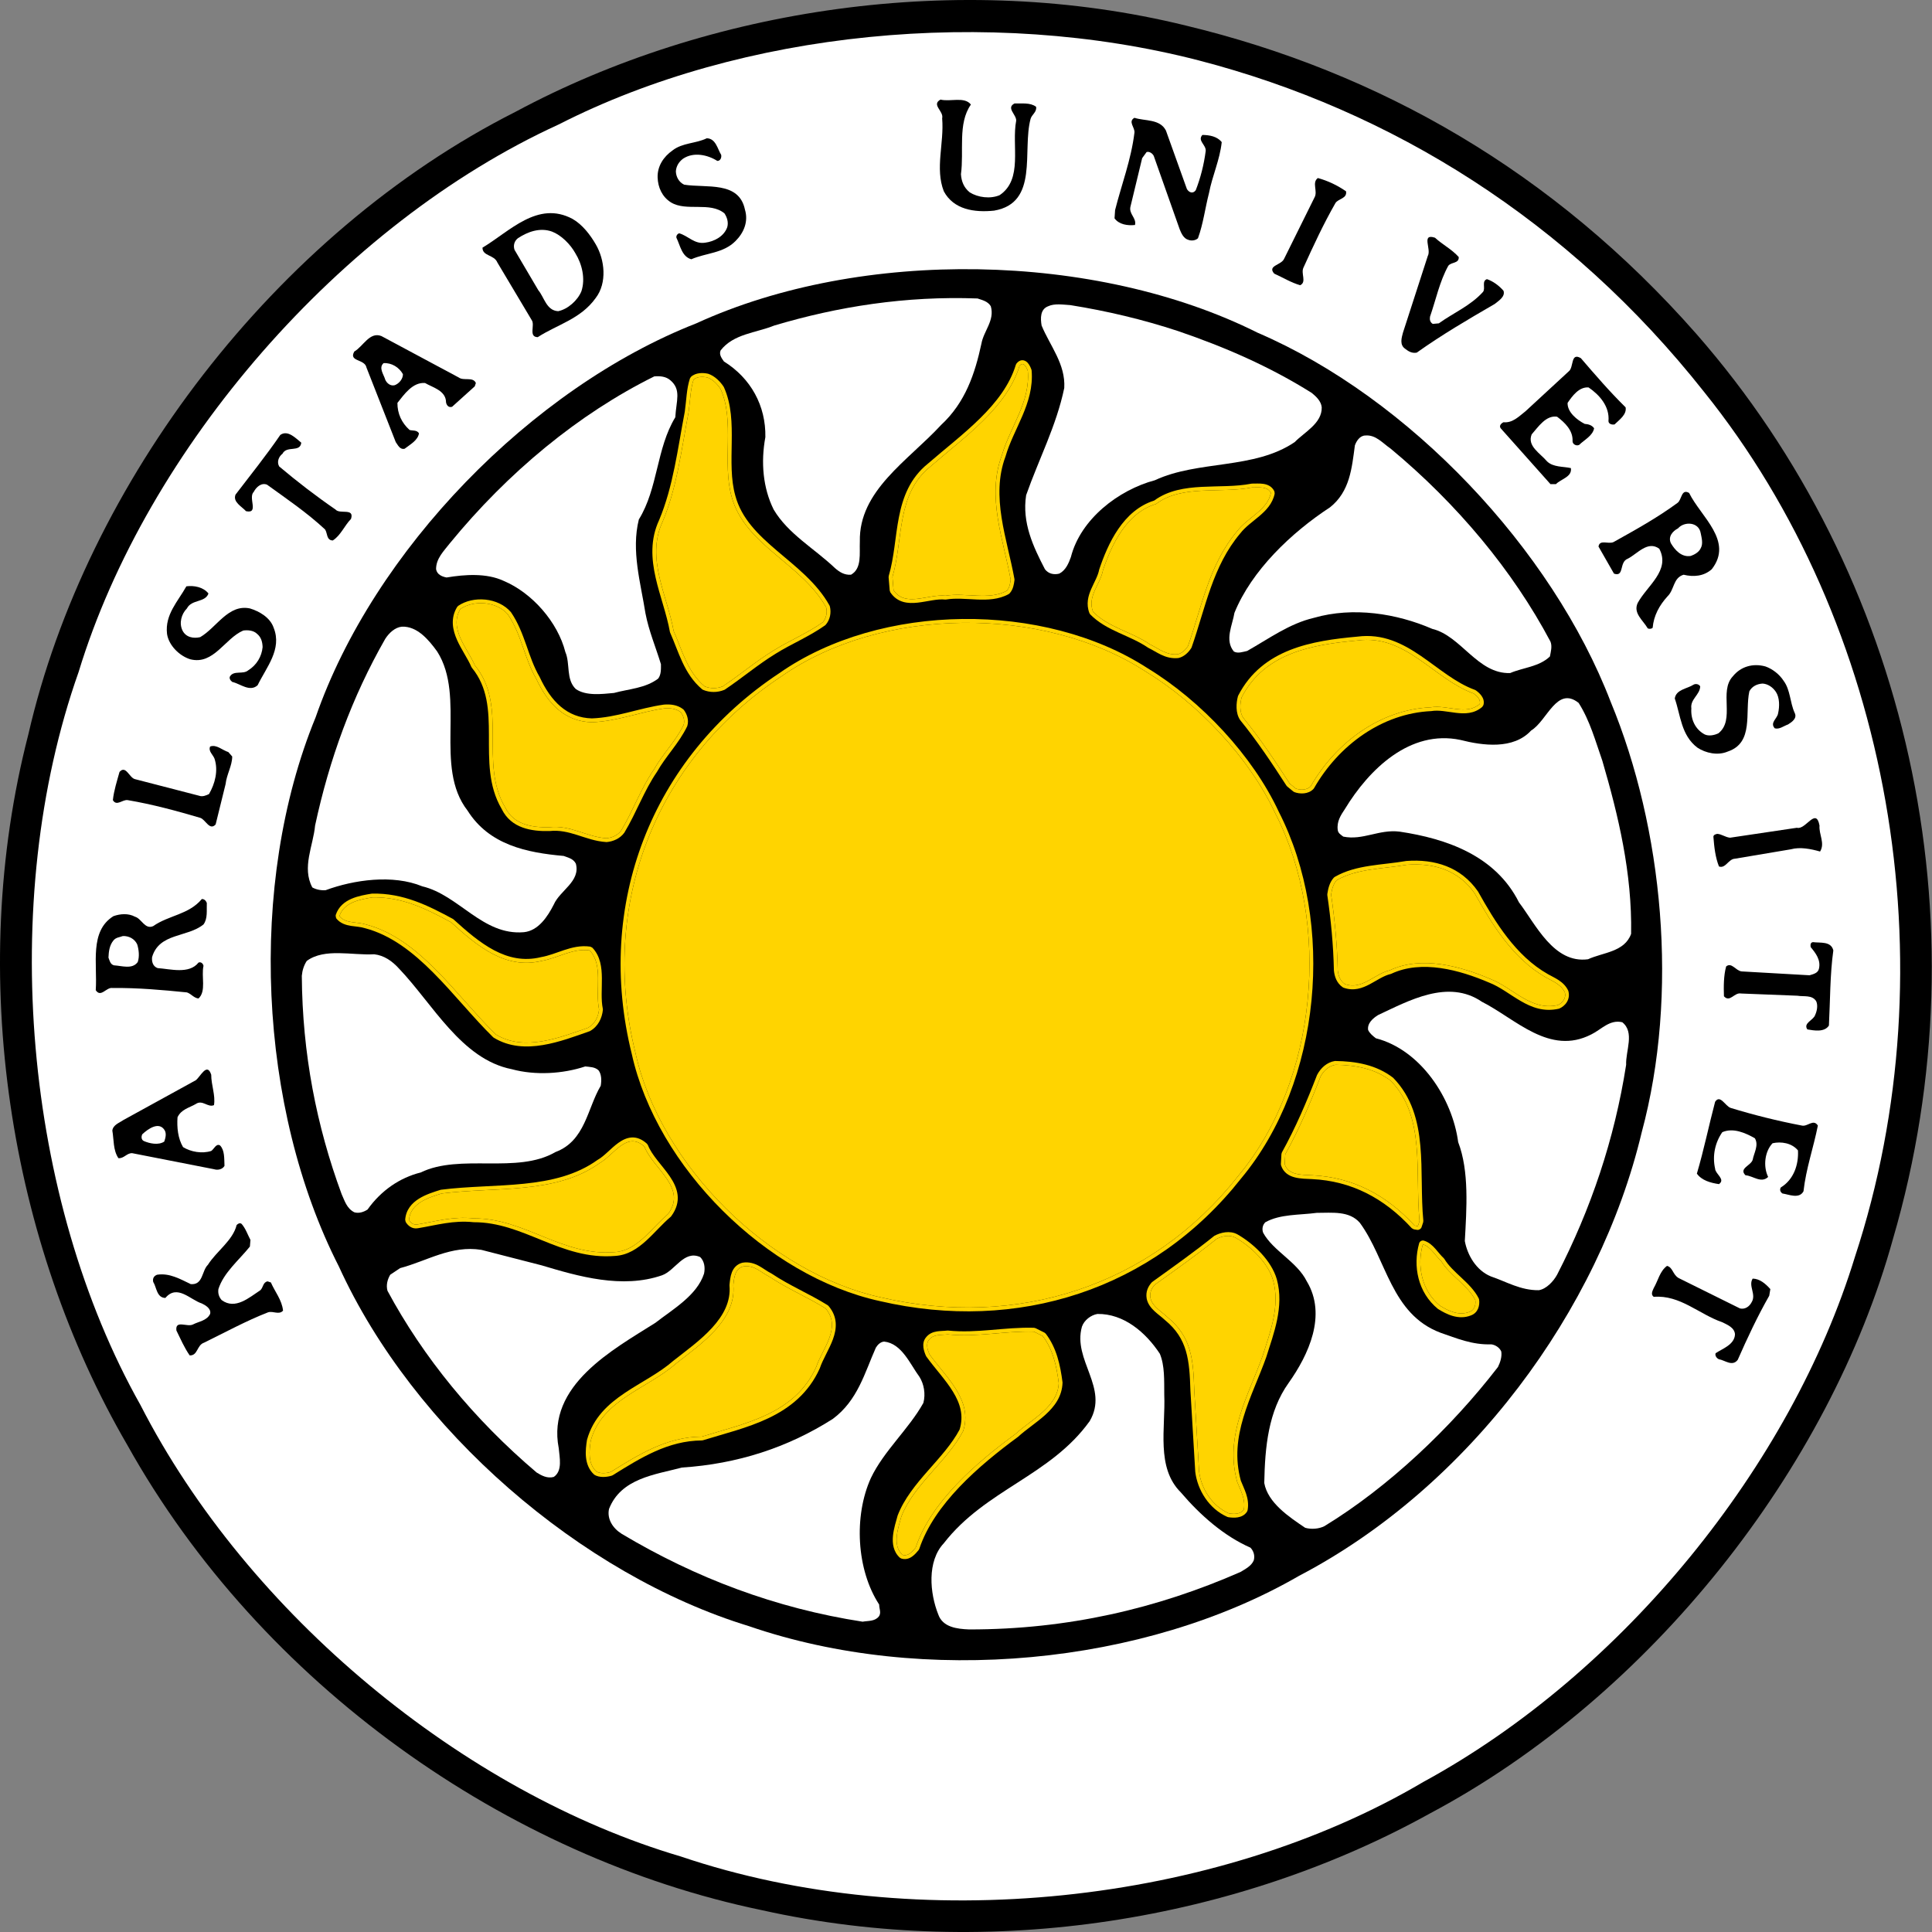 <?xml version="1.0" encoding="UTF-8" standalone="no"?>
<svg
   xmlns:dc="http://purl.org/dc/elements/1.1/"
   xmlns:cc="http://creativecommons.org/ns#"
   xmlns:rdf="http://www.w3.org/1999/02/22-rdf-syntax-ns#"
   xmlns:svg="http://www.w3.org/2000/svg"
   xmlns="http://www.w3.org/2000/svg"
   xmlns:sodipodi="http://sodipodi.sourceforge.net/DTD/sodipodi-0.dtd"
   xmlns:inkscape="http://www.inkscape.org/namespaces/inkscape"
   version="1.1"
   id="Layer_1"
   x="0px"
   y="0px"
   width="500"
   height="500"
   viewBox="0 0 500 500"
   enable-background="new 0 0 595 842"
   xml:space="preserve">
<rect x="0" y="0" width="500" height="500" fill="#808080" stroke="none"/>
<path
   style="fill:#ffe153;stroke:#ffe153;stroke-width:5.958;stroke-miterlimit:3.864"
   inkscape:connector-curvature="0"
   stroke-miterlimit="3.864"
   d="m 267.866,95.238 c 0.683,8.136 -6.478,15.274 -8.592,22.616 -3.998,10.708 0.435,21.859 2.288,32.171 -0.138,1.018 -0.28,2.054 -1.001,2.86 -4.605,2.555 -10.611,0.41 -15.871,1.287 -4.496,-0.484 -10.393,3.09 -13.441,-1.43 l -0.286,-3.432 c 2.868,-9.704 0.903,-21.428 9.866,-28.597 8.549,-7.449 18.789,-18.558 22.073,-29.447 1.042,-1.335 4.684,3.174 4.965,3.973 l 0,0 z"
   id="path3" /><path
   style="fill:#ffe153;stroke:#ffe153;stroke-width:5.958;stroke-miterlimit:3.864"
   inkscape:connector-curvature="0"
   stroke-miterlimit="3.864"
   d="m 186.495,100.696 c 3.731,8.279 0.335,19.037 2.86,27.882 3.372,12.493 18.134,17.282 24.451,28.596 0.332,1.339 0.046,2.804 -0.858,3.861 -4.064,2.876 -8.567,4.698 -12.726,7.292 -4.528,2.767 -8.745,6.342 -13.155,9.294 -1.524,0.622 -3.239,0.622 -4.719,0 -4.489,-3.774 -5.813,-9.385 -8.007,-14.298 -1.629,-9.206 -6.217,-21.855 -1.799,-31.345 3.732,-8.845 4.983,-15.72 6.827,-25.32 0.449,-3.206 2.493,-9.227 3.695,-8.963 1.337,0.45 2.622,1.737 3.432,3.001 l 0,0 z"
   id="path5" /><path
   style="fill:#ffe153;stroke:#ffe153;stroke-width:5.958;stroke-miterlimit:3.864"
   inkscape:connector-curvature="0"
   stroke-miterlimit="3.864"
   d="m 328.908,127.577 c -0.931,4.487 -5.972,6.275 -8.722,9.866 -7.292,8.632 -9.151,19.534 -12.725,29.74 -0.643,1.016 -1.609,1.909 -2.717,2.145 -2.894,0.265 -4.896,-1.486 -7.149,-2.574 -4.752,-3.273 -10.649,-4.309 -14.727,-8.436 -1.534,-4.022 1.897,-7.096 2.574,-10.724 2.255,-6.667 6.079,-14.852 13.726,-17.158 6.757,-5.092 16.621,-2.661 24.88,-4.29 1.749,0.021 4.001,-0.338 4.861,1.431 l 0,0 z"
   id="path7" /><path
   style="fill:#ffe153;stroke:#ffe153;stroke-width:5.958;stroke-miterlimit:3.864"
   inkscape:connector-curvature="0"
   stroke-miterlimit="3.864"
   d="m 131.447,159.033 c 3.522,5.128 1.735,12.526 4.862,17.873 3.021,6.519 9.919,9.843 16.872,10.009 6.629,-0.237 12.348,-2.668 18.731,-3.575 1.588,-0.129 3.088,0.05 4.29,1.001 0.658,0.908 1.086,2.086 0.715,3.289 -1.987,4.088 -5.454,7.554 -7.721,11.582 -3.416,4.981 -5.346,10.592 -8.436,15.728 -0.914,1.261 -2.379,1.869 -3.861,2.002 -5.166,-0.383 -9.206,-3.456 -14.728,-2.86 -4.592,0.118 -9.275,-0.704 -11.439,-5.148 -6.843,-11.534 2.45,-28.083 -6.291,-38.748 -1.767,-4.202 -8.38,-7.455 -5.29,-12.583 3.487,-2.379 9.385,-1.986 12.297,1.429 l 0,0 z"
   id="path9" /><path
   style="fill:#ffe153;stroke:#ffe153;stroke-width:5.958;stroke-miterlimit:3.864"
   inkscape:connector-curvature="0"
   stroke-miterlimit="3.864"
   d="m 330.05,210.507 c 14.582,28.497 10.935,69.171 -9.579,93.797 -22.554,28.666 -57.367,39.604 -92.511,31.457 -28.978,-6.328 -57.107,-34.28 -63.485,-63.198 -9.492,-38.098 4.912,-75.806 37.747,-97.516 25.853,-18.107 67.778,-18.428 94.227,-1.287 13.762,8.378 26.951,22.461 33.601,36.746 l 0,0 z"
   id="path11" /><path
   style="fill:#ffe153;stroke:#ffe153;stroke-width:5.958;stroke-miterlimit:3.864"
   inkscape:connector-curvature="0"
   stroke-miterlimit="3.864"
   d="m 381.382,179.48 c 0.85,0.622 1.887,1.587 1.573,2.717 -3.546,3.052 -8.336,0.121 -12.726,0.858 -12.944,0.585 -24.489,9.02 -31.027,20.446 -0.968,1.013 -2.683,1.013 -3.861,0.572 l -1.573,-1.287 c -3.755,-5.815 -7.58,-11.569 -12.011,-17.015 -1.002,-1.452 -0.859,-3.668 -0.429,-5.29 5.968,-11.602 18.37,-13.675 30.026,-14.728 12.542,-1.663 19.619,9.952 30.027,13.728 l 0,0 z"
   id="path13" /><path
   style="fill:#ffe153;stroke:#ffe153;stroke-width:5.958;stroke-miterlimit:3.864"
   inkscape:connector-curvature="0"
   stroke-miterlimit="3.864"
   d="m 381.668,231.24 c 4.425,7.908 9.821,16.843 18.444,21.733 1.707,0.972 3.886,1.758 4.862,3.862 0.419,1.507 -0.653,2.793 -1.859,3.29 -6.872,1.577 -11.591,-4.499 -17.301,-6.722 -7.728,-3.317 -17.879,-6.176 -26.166,-2.287 -3.973,0.934 -7.153,5.152 -11.582,3.575 -1.255,-0.851 -1.719,-2.211 -1.859,-3.575 -0.146,-6.749 -0.789,-13.254 -1.716,-19.589 0.211,-1.349 0.496,-2.672 1.429,-3.718 5.287,-3.064 11.971,-2.921 18.159,-4.004 7.073,-0.527 13.399,1.403 17.589,7.435 l 0,0 z"
   id="path15" /><path
   style="fill:#ffe153;stroke:#ffe153;stroke-width:5.958;stroke-miterlimit:3.864"
   inkscape:connector-curvature="0"
   stroke-miterlimit="3.864"
   d="m 116.719,238.674 c 6.669,6.048 14.098,8.795 23.552,6.5 4.199,-0.708 7.922,0.156 12.338,0.791 3.591,3.796 1.374,10.264 2.431,15.299 -0.198,1.864 -1.056,3.724 -2.86,4.719 -4.461,4.015 -13.923,8.558 -21.342,4.015 -10.346,-10.145 -22.176,-27.099 -36.138,-30.752 -2.301,-0.743 -5.232,-0.171 -6.863,-2.145 1.168,-3.601 5.278,-4.316 8.579,-4.862 7.707,-0.169 14.034,3.048 20.303,6.435 l 0,0 z"
   id="path17" /><path
   style="fill:#ffe153;stroke:#ffe153;stroke-width:5.958;stroke-miterlimit:3.864"
   inkscape:connector-curvature="0"
   stroke-miterlimit="3.864"
   d="m 359.935,279.711 c 9.074,9.332 6.214,23.629 7.434,36.319 l -0.429,1.286 -0.858,-0.144 c -7.333,-8.006 -16.361,-9.932 -26.723,-10.434 -2.791,-0.142 -5.951,-2.576 -6.878,-5.436 l 0.143,-2.574 c 3.608,-6.505 6.503,-13.295 9.151,-20.162 0.783,-1.497 2.177,-2.749 3.861,-3.002 5.251,0.076 10.219,1.006 14.299,4.148 l 0,0 z"
   id="path19" /><path
   style="fill:#ffe153;stroke:#ffe153;stroke-width:5.958;stroke-miterlimit:3.864"
   inkscape:connector-curvature="0"
   stroke-miterlimit="3.864"
   d="m 166.763,296.727 c 2.195,5.719 11.167,10.616 6.148,17.442 -4.418,3.718 -7.956,9.507 -13.727,9.866 -13.745,1.18 -23.216,-8.758 -36.603,-8.721 -5.305,-0.572 -9.845,0.785 -14.585,1.573 -0.979,0.179 -1.73,-0.429 -2.145,-1.144 0.308,-4.362 5.097,-5.826 8.436,-6.863 13.96,-1.786 29.544,0.287 40.893,-7.864 3.627,-2 7.023,-8.434 11.582,-4.289 l 0,0 z"
   id="path21" /><path
   style="fill:#ffe153;stroke:#ffe153;stroke-width:5.958;stroke-miterlimit:3.864"
   inkscape:connector-curvature="0"
   stroke-miterlimit="3.864"
   d="m 329.479,331.327 c 1.857,6.753 2.377,13.979 0.448,20.094 -3.647,10.253 -13.102,19.971 -9.742,32.096 0.856,2.207 2.214,4.424 1.716,7.148 -0.787,1.243 -2.539,1.206 -3.861,1.001 -4.397,-1.939 -7.185,-6.442 -7.72,-10.866 l 2.002,-20.162 c -0.25,-7.94 -3.932,-14.623 -10.152,-19.731 -1.643,-1.54 -4.003,-2.828 -4.433,-5.004 -0.249,-1.433 0.287,-2.505 1.143,-3.433 5.363,-3.827 10.76,-7.651 16.014,-11.867 1.357,-0.716 3.359,-1.109 4.862,-0.287 4.003,2.287 8.398,6.47 9.723,11.01 l 0,0 z"
   id="path23" /><path
   style="fill:#ffe153;stroke:#ffe153;stroke-width:5.958;stroke-miterlimit:3.864"
   inkscape:connector-curvature="0"
   stroke-miterlimit="3.864"
   d="m 372.945,326.324 c 2.245,3.75 6.928,6.289 8.865,10.151 0.172,1.249 -0.222,2.537 -1.429,3.004 -2.795,1.14 -5.548,-0.217 -7.721,-1.573 -4.725,-3.864 -6.011,-10.261 -4.433,-15.871 1.995,0.57 3.103,2.821 4.718,4.29 l 0,0 z"
   id="path25" /><path
   style="fill:#ffe153;stroke:#ffe153;stroke-width:5.958;stroke-miterlimit:3.864"
   inkscape:connector-curvature="0"
   stroke-miterlimit="3.864"
   d="m 199.221,330.471 c 4.622,3.107 9.698,5.18 14.441,8.149 4.228,4.967 1.671,11.024 0.088,15.781 -5.53,12.292 -21.165,13.991 -32.116,17.393 -9.1,0.066 -16.321,4.641 -23.593,9.15 -1.092,0.352 -2.772,0.494 -3.718,-0.142 -2.199,-2.009 -1.842,-5.368 -1.43,-8.007 2.948,-10.585 12.264,-16.361 19.649,-22.861 6.305,-4.973 18.04,-8.206 17.242,-17.316 0.192,-1.931 0.406,-4.326 2.574,-4.862 2.836,-0.468 4.623,1.606 6.863,2.715 l 0,0 z"
   id="path27" /><path
   style="fill:#ffe153;stroke:#ffe153;stroke-width:5.958;stroke-miterlimit:3.864"
   inkscape:connector-curvature="0"
   stroke-miterlimit="3.864"
   d="m 269.854,345.77 c 2.649,3.463 4.891,11.144 5.459,15.581 -0.211,6.179 -9.38,12.616 -12.908,13.405 -10.218,7.5 -21.462,13.865 -25.437,25.776 -0.85,1.028 -1.994,2.35 -3.432,1.858 -2.708,-2.511 -1.063,-6.978 -0.286,-9.866 3.189,-8.3 11.874,-14.305 16.013,-22.161 2.581,-8.048 -4.426,-13.875 -8.722,-19.875 -0.493,-1.113 -0.993,-2.686 -0.143,-3.718 1.187,-1.542 3.117,-1.22 4.862,-1.429 7.655,0.781 14.84,-0.932 22.305,-0.716 l 2.289,1.145 0,0 z"
   id="path29" /><path
   inkscape:connector-curvature="0"
   d="M 439.004,86.398 C 493.676,148.827 514.049,238.076 489.907,320.606 473.483,380.008 427.161,438.981 370.087,469.307 320.363,496.885 256.599,507.606 197.076,494.331 131.359,480.694 67.595,436.015 32.931,373.938 2.509,321.676 -8.786,252.48 7.337,190.061 22.238,125.095 71.133,60.401 133.448,28.919 183.256,2.177 248.163,-7.83 306.888,6.613 356.927,18.654 402.033,44.389 439.004,86.398 l 0,0 z"
   id="path31" /><path
   style="fill:#ffffff"
   inkscape:connector-curvature="0"
   d="m 441.006,101.411 c 48.238,59.998 64,148.066 39.034,223.912 C 463.546,379.148 420.19,432.941 368.371,461.157 314.751,492.844 237.477,501.209 176.2,480.459 120.028,463.893 64.092,417.786 36.363,363.642 6.368,310.416 -0.709,233.463 20.348,173.903 37.929,116.158 88.147,58.005 144.601,32.205 192.049,8.002 255.92,1.64 310.176,15.619 360.215,28.591 406,57.113 441.006,101.411 l 0,0 z"
   id="path33" /><path
   inkscape:connector-curvature="0"
   d="m 251.267,27.06 c -3.461,4.927 -1.746,12.004 -2.575,18.016 0.114,1.815 0.722,3.459 2.289,4.719 2.115,1.315 5.295,1.744 7.72,0.715 6.118,-4.118 3.043,-12.804 4.29,-19.302 0.041,-1.579 -2.676,-3.294 -0.43,-4.433 1.9,0.066 4.044,-0.291 5.576,0.858 0.255,1.352 -1.139,2.032 -1.43,3.145 -2.211,8.286 2.22,21.725 -9.437,23.736 -5.106,0.527 -10.467,-0.259 -13.012,-5.005 -2.317,-5.941 0.114,-12.41 -0.429,-18.874 0.472,-1.901 -2.889,-3.508 -0.429,-4.862 2.511,0.637 6.192,-0.864 7.866,1.287 l 0,0 z"
   id="path35" /><path
   inkscape:connector-curvature="0"
   d="m 301.739,33.779 5.434,15.157 c 0.572,0.921 1.573,1.279 2.288,0.286 1.251,-3.225 2.109,-6.584 2.574,-10.152 0.143,-1.58 -2.215,-2.651 -0.858,-4.147 1.859,0.029 3.788,0.352 5.005,1.859 -0.5,4.64 -2.431,8.678 -3.289,13.155 -1.001,3.888 -1.501,7.998 -2.86,11.725 -0.643,0.599 -1.68,0.705 -2.431,0.429 -1.287,-0.331 -1.858,-1.689 -2.288,-2.717 l -6.721,-19.017 c -0.355,-0.722 -1.213,-1.222 -1.858,-1.001 l -1.144,1.573 -3.003,12.44 c -0.569,1.993 1.611,3.03 1.144,4.862 -1.928,0.206 -4.109,-0.116 -5.29,-1.717 l 0.144,-2.145 c 1.682,-6.657 4.149,-13.019 5.005,-20.018 0.181,-1.364 -1.751,-2.866 0,-3.861 2.753,0.889 6.577,0.246 8.148,3.29 l 0,0 z"
   id="path37" /><path
   inkscape:connector-curvature="0"
   d="m 186.638,40.07 c 0.156,0.744 -0.237,1.602 -1.001,1.573 -2.56,-1.616 -6.17,-2.366 -8.865,-0.572 -1.166,0.887 -1.773,1.994 -1.859,3.289 0.05,1.386 0.766,2.78 2.145,3.432 5.733,0.921 14.169,-1.009 15.728,6.434 0.942,3.101 -0.273,5.996 -2.431,8.15 -3.169,3.207 -7.672,3.064 -11.439,4.719 -2.452,-0.653 -2.881,-3.584 -3.861,-5.576 -0.093,-0.509 0.228,-0.974 0.715,-1.144 2.302,0.635 3.946,2.887 6.72,2.431 2.337,-0.295 4.874,-1.618 5.719,-4.004 0.37,-1.296 -0.059,-2.583 -0.715,-3.575 -3.74,-3.118 -9.888,-0.401 -13.87,-2.86 -2.273,-1.438 -3.345,-3.869 -3.432,-6.433 -0.092,-2.902 1.516,-5.369 3.861,-7.006 2.552,-2.008 6.055,-1.759 8.865,-3.146 2.336,0.065 2.765,2.746 3.718,4.289 l 0,0 z"
   id="path39" /><path
   inkscape:connector-curvature="0"
   d="m 348.353,49.508 c 0.318,1.887 -1.899,1.851 -2.717,3.003 -3.113,5.425 -5.722,11.072 -8.293,16.729 -0.754,1.527 0.891,3.743 -0.857,4.576 -2.398,-0.689 -4.507,-2.012 -6.721,-3.003 -1.861,-2.119 1.857,-2.155 2.574,-3.861 l 7.864,-15.871 c 0.891,-1.581 -0.754,-3.833 0.858,-5.005 2.571,0.708 5.001,1.851 7.292,3.432 l 0,0 z"
   id="path41" /><path
   inkscape:connector-curvature="0"
   d="m 154.181,63.234 c 2.339,3.994 2.983,9.962 0,13.87 -3.915,5.494 -9.991,6.887 -15.014,10.152 -2.483,-0.048 -0.625,-3.158 -1.573,-4.433 L 128.73,67.953 c -0.838,-2.083 -3.877,-1.619 -3.861,-3.861 7.025,-4.191 14.281,-12.268 23.306,-7.434 2.556,1.456 4.593,4.137 6.006,6.576 l 0,0 z"
   id="path43" /><path
   style="fill:#ffffff"
   inkscape:connector-curvature="0"
   d="m 148.891,65.522 c 1.733,2.778 2.662,6.602 1.573,9.866 -0.984,2.384 -3.521,4.636 -6.005,5.148 -3.056,-0.154 -3.593,-3.586 -5.148,-5.433 l -6.148,-10.438 c -0.374,-1.081 -0.088,-2.261 0.858,-3.003 2.484,-1.653 5.702,-2.869 8.865,-1.716 2.377,0.92 4.735,3.28 6.005,5.576 l 0,0 z"
   id="path45" /><path
   inkscape:connector-curvature="0"
   d="m 371.373,61.518 c 1.96,1.814 4.318,2.958 6.148,5.005 0.1,1.742 -1.973,1.241 -2.717,2.288 -2.258,4.101 -3.188,8.747 -4.719,13.155 -0.113,0.739 -0.007,1.418 0.715,1.859 l 1.573,-0.143 c 3.783,-2.729 8.214,-4.551 11.439,-8.15 0.708,-0.94 -0.436,-2.762 1.002,-3.289 1.564,0.526 3.101,1.634 4.289,3.003 0.528,1.526 -1.295,2.634 -2.288,3.432 -6.835,3.956 -13.662,7.96 -20.161,12.583 -1.293,0.237 -2.186,-0.37 -3.002,-1.001 -1.471,-1.013 -0.934,-2.8 -0.572,-4.147 l 6.433,-19.875 c 0.995,-1.762 -1.792,-5.907 1.859,-4.719 l 0,0 z"
   id="path47" /><path
   inkscape:connector-curvature="0"
   d="m 416.841,181.624 c 13.571,32.79 17.717,75.572 8.007,111.526 -10.949,45.896 -44.547,91.611 -88.649,114.673 -40.034,23.15 -97.186,28.584 -142.411,13.012 C 150.409,407.564 107.018,370.141 87.694,327.753 66.88,286.97 63.985,228.746 81.688,185.627 96.653,142.5 137.47,100.431 180.204,83.68 223.001,64.082 283.584,65.155 325.476,86.111 c 39.243,16.858 76.2,56.033 91.365,95.513 l 0,0 z"
   id="path49" /><path
   style="fill:#ffffff"
   inkscape:connector-curvature="0"
   d="m 256.415,79.249 c 1.078,3.67 -1.853,6.387 -2.431,9.723 -1.674,7.744 -4.14,15.178 -10.438,21.019 -8.571,9.278 -21.295,16.963 -21.018,30.169 -0.134,3.092 0.581,6.952 -2.288,8.579 -1.706,0.124 -2.993,-0.698 -4.147,-1.716 -5.315,-5.058 -12.143,-8.846 -15.871,-15.157 -2.776,-5.592 -3.348,-12.24 -2.145,-18.731 0.155,-8.092 -3.741,-15.241 -10.724,-19.589 -0.595,-0.834 -1.31,-1.8 -0.858,-2.86 3.337,-4.302 9.127,-4.516 13.87,-6.434 16.453,-4.908 34.003,-7.695 52.618,-7.006 1.22,0.419 2.651,0.705 3.432,2.003 l 0,0 z"
   id="path51" /><path
   style="fill:#ffffff"
   inkscape:connector-curvature="0"
   d="m 304.885,85.682 c 12.011,4.099 23.662,9.138 34.603,16.014 1.177,0.951 2.427,2.167 2.574,3.718 0.103,4.133 -4.436,6.385 -7.006,9.008 -10.51,7.133 -24.951,4.631 -36.176,9.866 -9.364,2.486 -19.228,10.028 -21.734,19.875 -0.568,1.591 -1.319,3.414 -3.002,4.29 -1.426,0.374 -2.856,0.018 -3.718,-1.144 -3.034,-5.845 -5.965,-12.028 -4.862,-19.159 3.257,-9.273 7.832,-17.959 9.866,-27.739 0.36,-6.197 -3.678,-10.879 -5.862,-16.157 -0.317,-1.87 -0.388,-4.229 1.717,-5.005 1.613,-0.762 3.865,-0.404 5.719,-0.286 9.546,1.525 18.839,3.741 27.88,6.719 l 0,0 z"
   id="path53" /><path
   inkscape:connector-curvature="0"
   d="m 118.722,97.694 c 1.271,0.951 3.702,-0.263 4.433,1.43 l -0.286,0.858 -5.862,5.29 c -0.944,0.308 -1.445,-0.443 -1.573,-1.144 -0.015,-3.051 -3.447,-3.838 -5.433,-5.005 -3.231,-0.263 -5.447,3.025 -7.149,5.148 -0.014,2.774 1.094,5.169 3.146,7.006 0.808,0.235 1.845,-0.051 2.431,0.858 -0.265,1.844 -2.373,2.952 -3.718,4.004 -1.265,0.271 -1.73,-0.98 -2.288,-1.716 L 94.843,95.12 c -0.442,-2.264 -4.696,-1.479 -3.146,-4.147 2.311,-1.335 3.955,-5.195 7.006,-4.004 l 20.018,10.724 0,0 z"
   id="path55" /><path
   inkscape:connector-curvature="0"
   d="m 409.121,92.688 c 3.67,4.277 7.46,8.673 11.581,12.725 0.347,1.845 -1.584,3.203 -2.86,4.433 -0.762,0.129 -1.548,-0.157 -1.573,-0.858 0.348,-3.803 -2.334,-6.806 -5.148,-8.722 -2.476,-0.192 -4.228,2.238 -5.433,4.004 -0.081,2.417 2.457,4.419 4.433,5.433 0.884,0.058 1.884,0.308 2.431,1.144 -0.368,1.951 -2.549,2.988 -3.862,4.29 -0.761,0.378 -1.761,-0.194 -1.716,-1.001 0.133,-2.731 -1.976,-4.768 -4.004,-6.291 -2.87,-0.443 -4.87,2.63 -6.577,4.576 -1.223,3.024 2.172,4.846 4.004,7.006 1.599,1.521 4.172,1.271 6.148,1.716 0.348,2.308 -2.585,2.808 -3.862,4.147 h -1.429 l -12.869,-14.441 c -0.509,-0.658 0.135,-1.301 0.715,-1.573 2.35,0.236 3.959,-1.48 5.719,-2.86 l 11.153,-10.295 c 1.386,-1.013 0.421,-5.016 3.148,-3.432 l 0,0 z"
   id="path57" /><path
   style="fill:#ffffff"
   inkscape:connector-curvature="0"
   d="m 104.28,96.835 c 0.022,1.238 -1.014,2.454 -2.145,2.86 -1.122,0.273 -2.05,-0.549 -2.431,-1.43 -0.371,-1.336 -1.8,-3.087 -0.429,-4.29 2.095,-0.119 4.025,1.095 5.005,2.86 l 0,0 z"
   id="path59" /><path
   style="fill:#ffffff"
   inkscape:connector-curvature="0"
   d="m 173.483,98.408 c 2.909,2.454 1.515,5.295 1.287,9.58 -4.918,8.064 -4.453,18.393 -9.437,26.451 -2.022,8.097 0.48,16.46 1.716,24.308 0.873,4.555 2.66,8.737 4.004,13.155 0.015,1.338 0.051,2.695 -0.715,3.718 -3.31,2.516 -7.562,2.659 -11.439,3.718 -3.236,0.3 -7.204,0.8 -9.866,-1.001 -2.627,-2.487 -1.413,-6.598 -2.717,-9.58 -1.948,-7.705 -8.561,-15.318 -16.014,-18.445 -4.377,-2.021 -9.917,-1.662 -14.728,-0.858 -1.266,-0.233 -2.481,-0.805 -2.717,-2.145 -0.015,-2.77 1.987,-4.665 3.575,-6.72 14.997,-18.317 33.297,-33.472 52.904,-43.181 1.553,-0.12 3.019,0.023 4.148,1.001 l 0,0 z"
   id="path61" /><path
   inkscape:connector-curvature="0"
   d="m 77.971,114.565 c -0.297,2.63 -3.764,0.664 -4.862,2.86 -1.012,0.771 -1.511,2.165 -0.858,3.289 4.636,3.916 9.568,7.705 14.585,11.153 1.096,1.306 4.956,-0.517 4.004,2.431 -1.728,1.77 -2.657,4.272 -4.719,5.576 -1.692,-0.054 -1.335,-1.911 -2.002,-2.86 -4.801,-4.449 -9.948,-7.916 -15.014,-11.582 -1.476,-0.588 -2.798,0.628 -3.432,1.859 -1.546,1.485 1.456,5.738 -2.002,5.005 -1.117,-1.232 -3.476,-2.376 -2.717,-4.29 3.922,-5.128 7.997,-10.203 11.582,-15.443 1.919,-1.373 3.957,0.807 5.433,2.002 l 0,0 z"
   id="path63" /><path
   style="fill:#ffffff"
   inkscape:connector-curvature="0"
   d="m 359.935,116.138 c 17.187,14.282 31.59,31.545 41.322,49.901 0.491,1.196 0.097,2.624 -0.144,3.861 -2.833,2.696 -6.907,2.839 -10.294,4.29 -8.444,0.265 -12.661,-9.636 -20.161,-11.439 -9.193,-3.988 -20.451,-5.774 -30.598,-2.86 -6.365,1.481 -11.69,5.414 -17.301,8.579 -1.109,0.229 -2.396,0.73 -3.432,0.143 -2.467,-2.951 -0.357,-6.847 0.144,-10.009 4.431,-10.922 14.653,-20.714 24.736,-27.31 5.144,-4.091 5.644,-10.131 6.433,-16.013 0.389,-1.123 1.283,-2.553 2.717,-2.574 2.713,-0.229 4.464,1.987 6.578,3.432 l 0,0 z"
   id="path65" /><path
   inkscape:connector-curvature="0"
   d="m 437.145,127.577 c 2.99,6.132 11.567,12.422 5.862,19.732 -2.05,1.841 -4.732,2.054 -7.292,1.43 -2.73,0.803 -2.372,3.878 -4.147,5.576 -2.158,2.376 -3.587,5.021 -3.861,8.15 -0.335,0.338 -0.977,0.338 -1.288,0.143 -1.191,-2.093 -3.836,-3.915 -2.574,-6.577 2.419,-4.451 8.531,-8.418 5.576,-14.013 -2.979,-2.197 -5.66,1.305 -8.15,2.574 -2.299,0.84 -0.834,4.843 -3.575,3.861 l -4.004,-7.006 c 0.311,-1.911 2.456,-0.554 3.861,-1.144 5.601,-3.127 11.247,-6.237 16.586,-10.152 1.132,-0.803 0.953,-3.769 3.004,-2.574 l 0,0 z"
   id="path67" /><path
   style="fill:#ffffff"
   inkscape:connector-curvature="0"
   d="m 440.148,138.014 c 0.236,1.198 0.665,2.699 0,3.861 -0.478,1.055 -1.623,1.662 -2.574,2.002 -2.409,0.411 -4.124,-1.555 -5.148,-3.289 -0.8,-1.697 0.451,-3.127 1.858,-3.861 1.597,-1.839 5.386,-1.696 5.863,1.287 l 0,0 z"
   id="path69" /><path
   inkscape:connector-curvature="0"
   d="m 53.95,153.6 c -0.867,2.412 -4.333,1.447 -5.576,3.861 -1.438,1.447 -2.081,3.805 -1.144,5.719 0.886,1.766 2.815,2.125 4.576,1.716 4.281,-2.486 7.247,-8.599 12.868,-7.435 2.421,0.732 5.245,2.339 6.148,5.005 2.241,5.556 -1.904,10.238 -4.147,14.871 -2.012,1.838 -4.477,-0.378 -6.577,-0.858 -0.509,-0.378 -0.831,-0.987 -0.572,-1.43 0.992,-1.629 3.386,-0.414 4.719,-1.573 2.206,-1.379 3.493,-3.596 3.718,-6.005 -0.046,-1.343 -0.367,-2.558 -1.43,-3.432 -0.939,-0.914 -2.404,-1.021 -3.575,-0.858 -4.763,2.017 -7.658,8.986 -13.727,7.435 -2.832,-0.879 -5.583,-3.631 -6.005,-6.577 -0.579,-5.024 2.853,-8.419 5.005,-12.297 1.888,-0.268 4.389,0.16 5.72,1.859 l 0,0 z"
   id="path71" /><path
   style="fill:#ffffff"
   inkscape:connector-curvature="0"
   d="m 113.144,168.613 c 7.528,11.846 -0.98,29.825 7.864,41.179 5.596,8.875 15.283,10.877 24.88,11.725 1.125,0.439 2.483,0.689 3.146,2.002 1.232,4.62 -4.129,6.908 -5.719,10.581 -1.555,3.046 -3.95,6.764 -7.721,7.149 -10.668,0.936 -16.852,-9.643 -26.309,-11.868 -7.628,-3.137 -17.671,-1.707 -25.023,1.001 -1.299,0.08 -2.442,-0.17 -3.432,-0.715 -2.763,-5.173 0.238,-10.786 0.715,-16.013 3.67,-17.11 9.567,-33.302 18.159,-48.328 0.988,-1.521 2.488,-2.951 4.29,-3.146 3.991,-0.164 6.957,3.41 9.151,6.433 l 0,0 z"
   id="path73" /><path
   inkscape:connector-curvature="0"
   d="m 461.596,176.191 c 1.771,2.373 1.628,5.59 2.86,8.293 0.734,1.443 -0.767,2.408 -1.716,3.003 -1.16,0.406 -2.232,1.336 -3.432,1.001 -1.339,-1.452 0.663,-2.524 0.857,-3.861 0.413,-1.809 0.413,-4.097 -0.571,-5.576 -0.838,-1.237 -2.089,-2.058 -3.432,-2.145 -1.41,0.085 -2.732,0.693 -3.432,2.002 -1.195,5.482 1.235,13.311 -5.576,15.585 -2.588,1.12 -5.732,0.406 -7.864,-1.001 -4.231,-3.204 -4.338,-8.352 -5.861,-12.726 0.345,-2.345 3.168,-2.487 4.862,-3.575 0.522,-0.308 1.381,-0.165 1.717,0.429 -0.05,2.194 -2.623,3.338 -2.289,5.719 -0.192,2.766 0.952,5.375 3.432,6.72 1.058,0.513 2.524,0.227 3.576,-0.286 4.417,-3.489 0.058,-10.817 3.717,-14.728 2.058,-2.559 5.204,-3.453 8.436,-2.574 1.77,0.623 3.558,1.945 4.718,3.718 l 0,0 z"
   id="path75" /><path
   style="fill:#ffffff"
   inkscape:connector-curvature="0"
   d="m 408.549,181.91 c 2.92,4.589 4.35,9.879 6.147,15.014 4.136,14.167 7.71,28.999 7.435,44.754 -1.692,4.725 -7.303,4.797 -11.152,6.577 -8.875,1.186 -13.557,-9.072 -17.873,-14.728 -6.085,-12.144 -18.845,-16.504 -30.885,-18.301 -5.331,-0.669 -9.513,2.333 -14.585,1.287 -0.683,-0.526 -1.327,-0.884 -1.43,-1.716 -0.289,-2.206 0.782,-3.814 1.859,-5.433 6.252,-10.282 16.831,-20.612 29.884,-17.873 5.783,1.479 13.718,2.55 18.302,-2.431 4.137,-2.488 6.639,-11.638 12.297,-7.149 l 0,0 z"
   id="path77" /><path
   inkscape:connector-curvature="0"
   d="m 60.097,195.779 c -0.009,2.407 -1.439,4.623 -1.716,7.149 l -2.574,10.438 c -1.582,1.726 -2.617,-1.312 -4.004,-1.716 -6.156,-1.812 -12.34,-3.492 -18.731,-4.576 -1.364,-0.239 -2.866,1.691 -3.861,0 0.28,-2.563 1.066,-4.922 1.716,-7.292 1.638,-1.883 2.532,1.512 4.004,1.859 l 16.586,4.29 c 0.886,0.333 1.815,-0.061 2.574,-0.429 1.529,-2.633 2.458,-6.029 1.43,-9.151 -0.402,-1.06 -1.653,-1.918 -1.144,-3.146 1.635,-0.631 3.137,0.942 4.719,1.43 l 1.001,1.144 0,0 z"
   id="path79" /><path
   inkscape:connector-curvature="0"
   d="m 470.89,213.653 c -0.196,2.298 1.483,4.585 0.143,6.72 -2.376,-0.669 -5.129,-1.241 -7.578,-0.572 l -14.442,2.431 c -1.694,0.045 -2.445,2.654 -4.147,2.002 -0.943,-2.385 -1.229,-4.995 -1.43,-7.578 -0.085,-0.562 0.522,-0.776 1.002,-0.858 1.13,0.081 2.058,0.868 3.289,1.001 l 17.301,-2.574 c 2.27,0.653 4.95,-5.458 5.861,-0.572 l 0,0 z"
   id="path81" /><path
   inkscape:connector-curvature="0"
   d="m 53.521,233.67 c -0.08,1.903 0.277,4.047 -0.858,5.576 -4.19,3.403 -11.446,2.152 -13.298,8.436 -0.15,1.187 0.208,2.438 1.43,2.86 3.281,0.221 8.142,1.651 10.581,-1.43 0.635,-0.279 1.206,0.293 1.287,0.858 -0.616,2.723 0.778,6.548 -1.287,8.436 -1.188,-0.103 -1.938,-1.245 -3.003,-1.573 -6.37,-0.638 -12.697,-1.21 -19.303,-1.144 -1.578,-0.21 -2.972,2.58 -4.29,0.572 0.459,-6.856 -1.685,-15.256 4.576,-19.16 1.781,-0.635 3.89,-0.778 5.576,0.143 1.709,0.473 2.567,3.404 4.719,2.431 3.996,-2.816 9.215,-2.959 12.582,-7.006 0.635,-0.027 1.064,0.438 1.288,1.001 l 0,0 z"
   id="path83" /><path
   style="fill:#ffffff"
   inkscape:connector-curvature="0"
   d="m 35.505,244.394 c 0.422,1.33 0.637,3.153 0.143,4.576 -1.4,1.973 -4.117,0.972 -6.148,0.858 -0.971,-0.244 -1.15,-1.28 -1.43,-2.002 0.066,-1.637 0.28,-3.21 1.287,-4.433 0.637,-0.815 1.603,-0.815 2.431,-1.144 1.531,-0.064 3.032,0.687 3.718,2.145 l 0,0 z"
   id="path85" /><path
   inkscape:connector-curvature="0"
   d="m 474.465,245.967 c -0.876,6.262 -0.804,12.946 -1.144,19.445 -1.161,1.792 -3.842,1.292 -5.576,1.001 -1.16,-1.638 1.593,-2.389 2.003,-3.716 0.484,-1.032 0.769,-2.498 0.286,-3.577 -1.055,-1.709 -3.234,-1.137 -4.862,-1.429 l -14.585,-0.572 c -1.765,-0.351 -2.875,2.436 -4.433,0.716 -0.085,-2.533 -0.085,-5.357 0.572,-7.721 1.415,-1.174 2.487,1.114 4.004,1.286 l 17.586,1.001 c 0.878,-0.279 2.199,-0.529 2.431,-1.716 0.518,-2.245 -0.839,-3.997 -2.145,-5.576 -0.088,-0.565 -0.088,-1.173 0.572,-1.287 1.877,0.258 4.701,-0.314 5.29,2.145 l 0,0 z"
   id="path87" /><path
   style="fill:#ffffff"
   inkscape:connector-curvature="0"
   d="m 103.279,250.685 c 8.743,9.157 16.142,23.454 29.168,26.023 6.059,1.646 13.207,1.218 19.016,-0.716 1.197,0.147 2.483,0.11 3.432,1.001 0.803,1.042 0.803,2.649 0.572,4.005 -3.486,5.864 -3.987,14.264 -11.725,17.157 -9.954,5.791 -24.609,0.287 -34.888,5.29 -5.339,1.323 -10.236,4.647 -13.727,9.578 -0.978,0.643 -2.229,1.072 -3.432,0.716 -1.978,-1.001 -2.514,-3.039 -3.289,-4.719 -6.482,-17.584 -10.163,-36.313 -10.295,-56.479 0.132,-1.459 0.561,-2.746 1.287,-3.861 4.635,-3.389 11.712,-1.387 17.443,-1.716 2.526,0.294 4.599,1.688 6.436,3.719 l 0,0 z"
   id="path89" /><path
   style="fill:#ffffff"
   inkscape:connector-curvature="0"
   d="m 411.837,267.701 c 2.563,-1.247 4.743,-3.927 8.007,-3.146 3.277,2.614 0.846,7.404 1.001,11.01 -3.014,19.304 -9.125,37.354 -17.873,54.334 -0.938,1.715 -2.761,3.679 -4.719,4.003 -4.727,0.07 -8.408,-2.216 -12.439,-3.575 -3.796,-1.575 -6.049,-5.506 -6.72,-9.15 0.457,-8.293 1.172,-18.087 -1.717,-25.594 -1.508,-11.33 -9.693,-23.874 -21.304,-26.881 -0.863,-0.675 -1.578,-1.247 -2.003,-2.145 -0.254,-1.746 1.247,-3.034 2.574,-3.86 7.894,-3.677 18.117,-9.431 26.881,-3.433 8.714,4.402 17.471,14.016 28.311,8.436 l 0,0 z"
   id="path91" /><path
   inkscape:connector-curvature="0"
   d="m 54.665,278.139 c -0.009,2.684 1.135,5.292 0.715,7.864 -1.581,0.718 -2.975,-1.499 -4.719,-0.285 -1.652,0.968 -3.761,1.359 -4.718,3.431 -0.187,2.612 0.099,5.471 1.43,7.72 2.029,1.253 4.924,1.754 7.292,1.001 0.742,-0.498 1.278,-2.035 2.288,-1.429 1.206,1.253 1.063,3.361 1.144,5.29 -0.509,0.894 -1.725,1.181 -2.717,0.857 l -21.162,-4.147 c -1.4,-0.07 -2.151,1.431 -3.575,1.288 -1.4,-2.071 -1.15,-4.753 -1.573,-7.15 0.209,-1.499 1.853,-2 2.86,-2.715 l 18.73,-10.296 c 1.171,-0.854 2.922,-4.785 4.004,-1.43 l 0,0 z"
   id="path93" /><path
   inkscape:connector-curvature="0"
   d="m 447.868,286.718 c 5.955,1.825 12.102,3.361 18.445,4.575 1.484,0.358 2.986,-1.821 4.147,0 -1.125,5.721 -3.055,11.081 -3.718,17.014 -1.124,2.073 -3.841,0.787 -5.433,0.572 -0.624,-0.392 -0.766,-1.07 -0.429,-1.573 3.343,-2.037 4.63,-5.896 4.433,-9.578 -1.59,-1.929 -4.341,-2.358 -6.577,-1.86 -2.017,2.11 -2.482,5.972 -1.144,8.721 -1.802,1.754 -3.947,-0.32 -5.861,-0.429 -1.802,-1.786 1.415,-2.5 1.859,-4.003 0.343,-1.821 1.629,-3.752 0.571,-5.575 -2.516,-1.429 -5.662,-2.787 -8.435,-1.573 -1.838,2.645 -2.624,6.041 -1.859,9.437 0.058,1.394 2.773,2.751 1.001,4.003 -2.194,-0.322 -4.482,-0.964 -5.719,-2.717 1.809,-6.111 3.096,-12.437 4.719,-18.587 1.309,-1.999 2.596,1.074 4.003,1.573 l 0,0 z"
   id="path95" /><path
   style="fill:#ffffff"
   inkscape:connector-curvature="0"
   d="m 42.654,292.579 c 0.457,0.896 0.171,1.933 -0.143,2.861 -1.509,1.003 -3.796,0.502 -5.29,-0.144 -0.722,-0.354 -0.65,-1.212 -0.429,-1.715 1.494,-1.429 4.426,-3.502 5.862,-1.002 l 0,0 z"
   id="path97" /><path
   style="fill:#ffffff"
   inkscape:connector-curvature="0"
   d="m 351.926,316.458 c 6.93,9.435 8.038,23.625 20.876,28.452 4.14,1.428 8.214,3.178 13.154,3.004 0.993,0.138 2.101,0.781 2.574,1.858 0.207,1.353 -0.258,2.783 -0.857,4.003 -12.231,15.867 -28.423,31.127 -44.898,41.181 -1.432,0.741 -3.469,0.885 -5.004,0.429 -4.15,-2.796 -9.654,-6.442 -10.581,-11.582 0.178,-9.443 1.07,-18.557 6.291,-25.881 5.18,-7.296 9.969,-17.588 4.719,-26.307 -2.541,-5.114 -8.688,-7.829 -11.296,-12.583 -0.358,-0.966 -0.145,-2.039 0.572,-2.717 3.859,-2.145 8.755,-1.823 13.298,-2.43 4,0 8.432,-0.573 11.152,2.573 l 0,0 z"
   id="path99" /><path
   inkscape:connector-curvature="0"
   d="m 64.816,320.889 -0.143,1.717 c -2.869,3.573 -6.801,6.755 -8.15,11.01 -0.152,1.105 0.134,2.035 0.858,2.859 3.53,2.572 7.104,-0.681 10.009,-2.574 0.776,-0.753 0.634,-2.039 1.859,-2.287 l 0.858,0.285 c 1.026,2.393 2.849,4.501 3.146,7.292 -1.048,1.178 -2.512,0.033 -3.861,0.429 -5.693,2.214 -11.09,5.18 -16.586,7.864 -1.903,0.64 -1.581,3.392 -3.718,3.29 -1.438,-2.077 -2.367,-4.294 -3.432,-6.434 -0.365,-2.863 2.78,-0.789 4.29,-1.573 1.529,-0.789 3.566,-0.968 4.433,-2.715 0.35,-1.398 -1.26,-2.291 -2.145,-2.717 -2.975,-0.932 -6.371,-5.079 -9.436,-1.429 -2.259,-0.039 -2.259,-2.755 -3.146,-4.147 -0.221,-0.968 0.243,-1.575 1.001,-1.86 3.246,-0.502 5.997,1.142 8.722,2.43 3.208,0.285 2.815,-3.433 4.433,-5.004 2.243,-3.539 6.461,-6.291 7.435,-10.294 0.349,-0.358 0.849,-0.643 1.287,-0.287 1.062,1.213 1.527,2.715 2.287,4.144 l 0,0 z"
   id="path101" /><path
   style="fill:#ffffff"
   inkscape:connector-curvature="0"
   d="m 140.169,327.468 c 9.525,2.857 20.855,6.145 31.17,2.574 3.411,-1.218 5.662,-6.578 9.866,-4.719 1.086,1.07 1.337,2.715 1.001,4.29 -1.845,5.681 -8.1,9.22 -12.583,12.724 -10.957,6.931 -28.185,16.153 -25.022,32.458 0.197,2.352 1.055,5.854 -1.287,7.435 -1.698,0.458 -3.164,-0.364 -4.433,-1.144 -16.209,-13.733 -29.398,-29.888 -38.605,-47.041 -0.407,-1.503 0.022,-2.969 0.715,-4.147 l 2.574,-1.717 c 6.92,-1.823 13.21,-5.97 21.018,-4.719 l 15.585,4.006 0,0 z"
   id="path103" /><path
   inkscape:connector-curvature="0"
   d="m 434.428,330.756 15.87,7.864 c 1.308,0.32 2.452,-0.502 3.003,-1.573 1.307,-2.075 -0.909,-4.22 0.286,-6.147 1.807,0.035 3.309,1.286 4.575,2.717 l -0.286,1.717 c -3.053,5.358 -5.663,10.934 -8.15,16.585 -1.408,1.854 -3.374,0.068 -4.862,-0.144 -0.693,-0.289 -1.086,-1.076 -0.858,-1.573 1.702,-1.148 4.883,-2.184 5.005,-4.861 -0.086,-1.792 -2.088,-2.543 -3.289,-3.146 -6.019,-2.077 -10.916,-7.118 -17.729,-6.578 -0.907,-0.609 -0.263,-1.646 0,-2.287 1.131,-1.933 1.559,-4.364 3.431,-5.721 1.526,0.392 1.455,2.252 3.005,3.147 l 0,0 z"
   id="path105" /><path
   style="fill:#ffffff"
   inkscape:connector-curvature="0"
   d="m 300.166,350.345 c 1.288,3.105 1.109,6.857 1.144,10.581 0.358,8.644 -2.179,18.901 4.29,25.307 5.075,5.962 11.223,11.322 18.016,14.299 0.784,0.812 1.214,2.029 0.857,3.29 -0.609,1.455 -2.181,2.242 -3.431,3.002 -21.554,9.462 -44.75,14.894 -70.205,14.872 -3.21,-0.12 -6.856,-0.584 -8.007,-3.862 -2.208,-5.516 -2.959,-13.771 1.43,-18.445 10.801,-13.913 27.565,-17.416 37.748,-31.598 5.078,-8.621 -4.464,-15.769 -2.002,-24.452 0.575,-1.683 2.326,-3.004 4.003,-3.288 6.795,-0.109 12.478,4.716 16.157,10.295 l 0,0 z"
   id="path107" /><path
   style="fill:#ffffff"
   inkscape:connector-curvature="0"
   d="m 237.969,356.349 c 1.152,1.854 1.617,4.393 1.001,6.722 -3.781,6.786 -10.25,12.432 -13.584,19.444 -4.458,9.823 -3.744,23.727 2.145,32.745 -0.027,1.026 0.652,2.205 -0.143,3.146 -1.063,1.239 -2.708,1.024 -4.147,1.286 -22.507,-3.477 -43.203,-11.305 -62.341,-22.734 -2.308,-1.439 -3.845,-3.834 -3.289,-6.434 3.09,-7.944 11.883,-8.873 18.874,-10.723 14.347,-0.936 27.357,-5.154 39.034,-12.583 6.479,-4.796 8.266,-11.979 11.153,-18.445 0.474,-0.791 1.224,-1.505 2.145,-1.573 4.583,0.495 6.693,5.822 9.151,9.149 l 0,0 z"
   id="path109" /><path
   style="fill:#ffd400"
   inkscape:connector-curvature="0"
   d="m 265.994,95.977 c 0.683,8.136 -4.606,14.534 -6.72,21.876 -3.998,10.708 0.435,21.859 2.288,32.171 -0.138,1.018 -0.28,2.054 -1.001,2.86 -4.605,2.555 -10.611,0.41 -15.871,1.287 -4.496,-0.484 -10.393,3.09 -13.441,-1.43 l -0.286,-3.432 c 2.868,-9.704 0.903,-21.428 9.866,-28.597 8.549,-7.449 19.736,-15.134 23.02,-26.023 1.043,-1.333 1.865,0.49 2.146,1.289 l 0,0 z"
   id="path111" /><path
   style="fill:#ffd400"
   inkscape:connector-curvature="0"
   d="m 186.495,100.696 c 3.731,8.279 0.335,19.037 2.86,27.882 3.372,12.493 18.134,17.282 24.451,28.596 0.332,1.339 0.046,2.804 -0.858,3.861 -4.064,2.876 -8.567,4.698 -12.726,7.292 -4.528,2.767 -8.745,6.342 -13.155,9.294 -1.524,0.622 -3.239,0.622 -4.719,0 -4.489,-3.774 -5.813,-9.385 -8.007,-14.298 -1.629,-9.206 -7.276,-18.821 -2.86,-28.311 3.732,-8.845 4.875,-18.71 6.72,-28.31 0.449,-3.206 0.449,-5.815 1.287,-8.436 0.908,-0.835 2.373,-0.835 3.575,-0.572 1.337,0.451 2.622,1.738 3.432,3.002 l 0,0 z"
   id="path113" /><path
   style="fill:#ffd400"
   inkscape:connector-curvature="0"
   d="m 328.908,127.577 c -0.931,4.487 -5.972,6.275 -8.722,9.866 -7.292,8.632 -9.151,19.534 -12.725,29.74 -0.643,1.016 -1.609,1.909 -2.717,2.145 -2.894,0.265 -4.896,-1.486 -7.149,-2.574 -4.752,-3.273 -10.649,-4.309 -14.727,-8.436 -1.534,-4.022 1.897,-7.096 2.574,-10.724 2.255,-6.667 6.079,-14.852 13.726,-17.158 6.757,-5.092 16.621,-2.661 24.88,-4.29 1.749,0.021 4.001,-0.338 4.861,1.431 l 0,0 z"
   id="path115" /><path
   style="fill:#ffd400"
   inkscape:connector-curvature="0"
   d="m 131.447,159.033 c 3.522,5.128 4.208,11.288 7.335,16.635 3.021,6.519 7.445,11.081 14.398,11.247 6.629,-0.237 12.348,-2.668 18.731,-3.575 1.588,-0.129 3.088,0.05 4.29,1.001 0.658,0.908 1.086,2.086 0.715,3.289 -1.987,4.088 -5.454,7.554 -7.721,11.582 -3.416,4.981 -5.346,10.592 -8.436,15.728 -0.914,1.261 -2.379,1.869 -3.861,2.002 -5.166,-0.383 -9.206,-3.456 -14.728,-2.86 -4.592,0.118 -9.275,-0.704 -11.439,-5.148 -6.843,-11.534 0.904,-26.076 -7.837,-36.742 -1.767,-4.202 -6.834,-9.462 -3.744,-14.59 3.488,-2.379 9.386,-1.986 12.298,1.429 l 0,0 z"
   id="path117" /><path
   style="fill:#ffd400"
   inkscape:connector-curvature="0"
   d="m 330.05,210.507 c 14.582,28.497 10.935,69.171 -9.579,93.797 -22.554,28.666 -57.367,39.604 -92.511,31.457 -28.978,-6.328 -57.107,-34.28 -63.485,-63.198 -9.492,-38.098 4.912,-75.806 37.747,-97.516 25.853,-18.107 67.778,-18.428 94.227,-1.287 13.762,8.378 26.951,22.461 33.601,36.746 l 0,0 z"
   id="path119" /><path
   style="fill:#ffd400"
   inkscape:connector-curvature="0"
   d="m 381.382,179.48 c 0.85,0.622 1.887,1.587 1.573,2.717 -3.546,3.052 -8.336,0.121 -12.726,0.858 -12.944,0.585 -24.489,9.02 -31.027,20.446 -0.968,1.013 -2.683,1.013 -3.861,0.572 l -1.573,-1.287 c -3.755,-5.815 -7.58,-11.569 -12.011,-17.015 -1.002,-1.452 -0.859,-3.668 -0.429,-5.29 5.968,-11.602 18.37,-13.675 30.026,-14.728 12.542,-1.663 19.619,9.952 30.027,13.728 l 0,0 z"
   id="path121" /><path
   style="fill:#ffd400"
   inkscape:connector-curvature="0"
   d="m 381.668,231.24 c 4.425,7.908 9.821,16.843 18.444,21.733 1.707,0.972 3.886,1.758 4.862,3.862 0.419,1.507 -0.653,2.793 -1.859,3.29 -6.872,1.577 -11.591,-4.499 -17.301,-6.722 -7.728,-3.317 -17.879,-6.176 -26.166,-2.287 -3.973,0.934 -7.153,5.152 -11.582,3.575 -1.255,-0.851 -1.719,-2.211 -1.859,-3.575 -0.146,-6.749 -0.789,-13.254 -1.716,-19.589 0.211,-1.349 0.496,-2.672 1.429,-3.718 5.287,-3.064 11.971,-2.921 18.159,-4.004 7.073,-0.527 13.399,1.403 17.589,7.435 l 0,0 z"
   id="path123" /><path
   style="fill:#ffd400"
   inkscape:connector-curvature="0"
   d="m 116.719,238.674 c 6.669,6.048 13.996,12.303 23.45,10.009 4.199,-0.708 8.024,-3.352 12.44,-2.717 3.591,3.796 1.374,10.264 2.431,15.299 -0.198,1.864 -1.056,3.724 -2.86,4.719 -7.167,2.47 -16.46,6.261 -23.878,1.717 -10.346,-10.147 -19.639,-24.8 -33.601,-28.453 -2.301,-0.743 -5.232,-0.171 -6.863,-2.145 1.168,-3.601 5.278,-4.316 8.579,-4.862 7.706,-0.171 14.033,3.046 20.302,6.433 l 0,0 z"
   id="path125" /><path
   style="fill:#ffd400"
   inkscape:connector-curvature="0"
   d="m 359.935,279.711 c 9.074,9.332 6.214,23.629 7.434,36.319 l -0.429,1.286 -0.858,-0.144 c -7.333,-8.006 -16.089,-12.509 -26.452,-13.012 -2.791,-0.142 -6.222,0.002 -7.148,-2.859 l 0.143,-2.574 c 3.608,-6.505 6.503,-13.295 9.151,-20.162 0.783,-1.497 2.177,-2.749 3.861,-3.002 5.251,0.076 10.219,1.006 14.299,4.148 l 0,0 z"
   id="path127" /><path
   style="fill:#ffd400"
   inkscape:connector-curvature="0"
   d="m 166.763,296.727 c 2.195,5.719 11.167,10.616 6.148,17.442 -4.418,3.718 -7.956,9.507 -13.727,9.866 -13.745,1.18 -23.216,-8.758 -36.603,-8.721 -5.305,-0.572 -9.845,0.785 -14.585,1.573 -0.979,0.179 -1.73,-0.429 -2.145,-1.144 0.308,-4.362 5.097,-5.826 8.436,-6.863 13.96,-1.786 29.544,0.287 40.893,-7.864 3.627,-2 7.023,-8.434 11.582,-4.289 l 0,0 z"
   id="path129" /><path
   style="fill:#ffd400"
   inkscape:connector-curvature="0"
   d="m 329.479,331.327 c 1.857,6.753 -0.788,13.472 -2.716,19.59 -3.648,10.253 -9.939,20.476 -6.577,32.601 0.856,2.207 2.214,4.424 1.716,7.148 -0.787,1.243 -2.539,1.206 -3.861,1.001 -4.397,-1.939 -7.185,-6.442 -7.72,-10.866 l -1.245,-20.94 c -0.25,-7.94 -0.685,-13.845 -6.905,-18.954 -1.643,-1.54 -4.003,-2.828 -4.433,-5.004 -0.249,-1.433 0.287,-2.505 1.143,-3.433 5.363,-3.827 10.76,-7.651 16.014,-11.867 1.357,-0.716 3.359,-1.109 4.862,-0.287 4.002,2.286 8.397,6.469 9.722,11.009 l 0,0 z"
   id="path131" /><path
   style="fill:#ffd400"
   inkscape:connector-curvature="0"
   d="m 372.945,326.324 c 2.245,3.75 6.928,6.289 8.865,10.151 0.172,1.249 -0.222,2.537 -1.429,3.004 -2.795,1.14 -5.548,-0.217 -7.721,-1.573 -4.725,-3.864 -6.011,-10.261 -4.433,-15.871 1.995,0.57 3.103,2.821 4.718,4.29 l 0,0 z"
   id="path133" /><path
   style="fill:#ffd400"
   inkscape:connector-curvature="0"
   d="m 199.221,330.471 c 4.622,3.107 9.698,5.18 14.441,8.149 4.228,4.967 -0.848,10.399 -2.431,15.157 -5.53,12.292 -18.647,14.615 -29.597,18.017 -9.1,0.066 -16.321,4.641 -23.593,9.15 -1.092,0.352 -2.772,0.494 -3.718,-0.142 -2.199,-2.009 -1.842,-5.368 -1.43,-8.007 2.948,-10.585 14.635,-13.374 22.02,-19.875 6.305,-4.973 15.669,-11.192 14.871,-20.303 0.192,-1.931 0.406,-4.326 2.574,-4.862 2.836,-0.467 4.623,1.607 6.863,2.716 l 0,0 z"
   id="path135" /><path
   style="fill:#ffd400"
   inkscape:connector-curvature="0"
   d="m 269.854,345.77 c 2.649,3.463 3.579,7.716 4.147,12.152 -0.21,6.179 -7.073,9.396 -11.152,13.155 -10.217,7.5 -21.905,17.544 -25.88,29.455 -0.85,1.028 -1.994,2.35 -3.432,1.858 -2.708,-2.511 -1.063,-6.978 -0.286,-9.866 3.189,-8.3 11.874,-14.305 16.013,-22.161 2.581,-8.048 -4.426,-13.875 -8.722,-19.875 -0.493,-1.113 -0.993,-2.686 -0.143,-3.718 1.187,-1.542 3.117,-1.22 4.862,-1.429 7.655,0.781 14.84,-0.932 22.305,-0.716 l 2.288,1.145 0,0 z"
   id="path137" /><path
   style="fill:#ffd400"
   inkscape:connector-curvature="0"
   d="m 269.854,345.77 -2.288,-1.144 c -3.733,-0.108 -7.395,0.266 -11.081,0.568 -3.686,0.305 -7.396,0.537 -11.223,0.147 -0.872,0.104 -1.791,0.077 -2.64,0.215 -0.849,0.138 -1.628,0.444 -2.221,1.214 -0.85,1.032 -0.351,2.605 0.143,3.718 1.074,1.499 2.318,2.989 3.538,4.505 1.22,1.514 2.419,3.056 3.401,4.664 1.966,3.211 3.072,6.682 1.782,10.705 -1.035,1.965 -2.354,3.813 -3.8,5.61 -1.446,1.796 -3.02,3.543 -4.564,5.304 -3.087,3.52 -6.056,7.096 -7.651,11.246 -0.195,0.722 -0.443,1.542 -0.664,2.407 -0.221,0.863 -0.415,1.77 -0.499,2.667 -0.17,1.792 0.096,3.538 1.45,4.792 1.438,0.492 2.582,-0.83 3.432,-1.858 3.975,-11.912 15.663,-21.955 25.88,-29.455 2.041,-1.88 4.776,-3.622 7.027,-5.669 2.251,-2.046 4.021,-4.397 4.125,-7.486 -0.565,-4.436 -1.495,-8.688 -4.145,-12.152 l 0,0 z m 5.132,12.026 c -0.111,3.652 -2.119,6.235 -4.442,8.347 -2.251,2.045 -5.027,3.823 -7.065,5.7 -10.227,7.508 -21.703,17.423 -25.569,29.003 l -0.177,0.318 c -0.414,0.502 -0.993,1.195 -1.694,1.681 -0.73,0.508 -1.706,0.867 -2.824,0.485 l -0.354,-0.211 c -1.684,-1.563 -1.946,-3.691 -1.764,-5.614 0.089,-0.946 0.293,-1.906 0.526,-2.82 0.222,-0.869 0.489,-1.742 0.683,-2.467 1.666,-4.336 4.767,-8.084 7.847,-11.596 1.534,-1.75 3.099,-3.485 4.536,-5.272 1.405,-1.748 2.666,-3.516 3.654,-5.374 1.128,-3.611 0.159,-6.749 -1.71,-9.802 -0.961,-1.571 -2.134,-3.078 -3.328,-4.56 -1.232,-1.53 -2.487,-3.035 -3.572,-4.55 l -0.1,-0.177 c -0.26,-0.588 -0.555,-1.363 -0.653,-2.171 -0.098,-0.81 -0.011,-1.776 0.651,-2.582 0.8,-1.024 1.844,-1.4 2.828,-1.561 0.863,-0.142 1.795,-0.116 2.681,-0.223 l 0.22,-0.002 c 3.765,0.386 7.415,0.151 11.042,-0.147 3.723,-0.307 7.422,-0.683 11.192,-0.572 0.024,0.002 0.393,0.093 0.415,0.104 l 2.288,1.144 c 0.024,0.012 0.329,0.264 0.346,0.285 2.819,3.687 3.771,8.166 4.343,12.632 l 0,0 z"
   id="path139" /><path
   style="fill:#ffd400"
   inkscape:connector-curvature="0"
   d="m 199.221,330.471 c -1.12,-0.555 -2.127,-1.351 -3.208,-1.949 -1.081,-0.6 -2.237,-1.001 -3.655,-0.768 -1.083,0.268 -1.679,1.001 -2.028,1.906 -0.174,0.454 -0.287,0.95 -0.367,1.457 -0.081,0.504 -0.13,1.016 -0.179,1.499 0.399,4.556 -1.742,8.388 -4.771,11.704 -1.514,1.658 -3.251,3.186 -5.004,4.61 -1.753,1.426 -3.519,2.747 -5.096,3.99 -1.846,1.625 -3.961,3.018 -6.141,4.36 -2.181,1.341 -4.426,2.629 -6.533,4.045 -4.213,2.834 -7.872,6.177 -9.347,11.47 -0.412,2.639 -0.77,5.998 1.43,8.007 0.946,0.636 2.626,0.493 3.718,0.142 3.636,-2.255 7.259,-4.527 11.11,-6.241 3.852,-1.717 7.932,-2.876 12.483,-2.909 2.738,-0.851 5.61,-1.633 8.467,-2.521 2.856,-0.889 5.695,-1.883 8.365,-3.154 5.339,-2.543 10.001,-6.196 12.765,-12.342 0.791,-2.378 2.457,-4.926 3.394,-7.5 0.938,-2.574 1.15,-5.172 -0.964,-7.657 -4.741,-2.97 -9.816,-5.043 -14.439,-8.15 l 0,0 z m 14.968,7.307 0.229,0.198 c 2.441,2.867 2.142,5.896 1.141,8.64 -0.935,2.566 -2.614,5.151 -3.404,7.521 -2.891,6.425 -7.784,10.269 -13.263,12.878 -2.712,1.292 -5.595,2.302 -8.497,3.206 -2.856,0.889 -5.729,1.67 -8.467,2.521 l -0.288,0.045 c -4.378,0.031 -8.322,1.146 -12.084,2.822 -3.811,1.699 -7.394,3.949 -10.991,6.181 l -0.22,0.101 c -1.156,0.37 -3.23,0.64 -4.575,-0.264 -2.767,-2.513 -2.252,-6.458 -1.857,-8.985 1.593,-5.746 5.489,-9.26 9.773,-12.141 2.118,-1.424 4.374,-2.719 6.566,-4.067 2.169,-1.335 4.246,-2.71 6.025,-4.277 1.573,-1.241 3.357,-2.576 5.105,-3.997 1.735,-1.41 3.43,-2.903 4.897,-4.509 2.941,-3.219 4.88,-6.788 4.515,-10.947 l 9.9e-4,-0.187 c 0.05,-0.502 0.102,-1.034 0.186,-1.557 0.086,-0.541 0.213,-1.113 0.421,-1.654 0.428,-1.113 1.267,-2.157 2.755,-2.523 1.722,-0.283 3.149,0.213 4.336,0.871 1.068,0.592 2.061,1.379 3.168,1.927 4.726,3.168 9.793,5.235 14.527,8.198 l 0,0 z"
   id="path141" /><path
   style="fill:#ffd400"
   inkscape:connector-curvature="0"
   d="m 372.945,326.324 c -0.403,-0.366 -0.776,-0.783 -1.138,-1.208 -0.362,-0.427 -0.715,-0.863 -1.079,-1.272 -0.728,-0.818 -1.504,-1.524 -2.502,-1.809 -1.579,5.61 -0.292,12.009 4.433,15.871 2.174,1.355 4.926,2.713 7.721,1.573 1.207,-0.468 1.601,-1.756 1.429,-3.004 -0.969,-1.929 -2.624,-3.53 -4.317,-5.116 -0.847,-0.793 -1.703,-1.583 -2.488,-2.409 -0.781,-0.827 -1.495,-1.69 -2.057,-2.626 l 0,0 z m 2.78,1.941 c 0.771,0.812 1.614,1.589 2.447,2.368 1.676,1.569 3.465,3.284 4.526,5.398 l 0.097,0.311 c 0.201,1.469 -0.23,3.357 -2.055,4.063 -3.294,1.337 -6.442,-0.309 -8.605,-1.656 -5.196,-4.238 -6.524,-11.077 -4.863,-16.984 0.145,-0.51 0.719,-0.832 1.229,-0.684 1.282,0.366 2.215,1.257 2.97,2.102 0.369,0.415 0.726,0.857 1.094,1.29 0.353,0.417 0.693,0.793 1.05,1.117 l 0.185,0.225 c 0.507,0.85 1.169,1.652 1.925,2.45 l 0,0 z"
   id="path143" /><path
   style="fill:#ffd400"
   inkscape:connector-curvature="0"
   d="m 329.479,331.327 c -1.325,-4.54 -5.72,-8.723 -9.723,-11.01 -1.502,-0.822 -3.503,-0.429 -4.862,0.287 -5.255,4.216 -10.651,8.041 -16.014,11.867 -0.856,0.927 -1.392,2 -1.143,3.433 0.215,1.088 0.913,1.955 1.761,2.741 0.849,0.787 1.85,1.493 2.671,2.263 6.22,5.109 6.655,11.014 6.905,18.954 l 1.245,20.94 c 0.535,4.424 3.324,8.927 7.72,10.866 1.322,0.206 3.073,0.242 3.861,-1.001 0.25,-1.363 0.035,-2.599 -0.35,-3.768 -0.384,-1.172 -0.937,-2.277 -1.366,-3.38 -1.68,-6.062 -0.948,-11.649 0.66,-17.002 1.609,-5.353 4.093,-10.473 5.917,-15.598 0.964,-3.058 2.107,-6.269 2.777,-9.555 0.671,-3.289 0.87,-6.658 -0.06,-10.034 l 0,0 z m 1.035,10.232 c -0.678,3.322 -1.836,6.582 -2.81,9.673 -1.818,5.11 -4.302,10.23 -5.906,15.568 -1.573,5.233 -2.264,10.603 -0.668,16.404 0.432,1.105 0.981,2.213 1.366,3.384 0.415,1.266 0.672,2.678 0.382,4.257 l -0.138,0.352 c -0.595,0.938 -1.531,1.342 -2.4,1.491 -0.857,0.147 -1.751,0.068 -2.453,-0.041 l -0.247,-0.073 c -4.769,-2.102 -7.738,-6.972 -8.309,-11.685 l -1.248,-20.984 c -0.25,-7.946 -0.724,-13.454 -6.567,-18.252 -0.82,-0.77 -1.844,-1.495 -2.692,-2.281 -0.9,-0.834 -1.786,-1.889 -2.062,-3.29 -0.318,-1.831 0.399,-3.213 1.39,-4.286 5.5,-3.951 10.883,-7.763 16.122,-11.968 1.655,-0.894 4.047,-1.431 5.969,-0.378 4.115,2.35 8.767,6.716 10.194,11.606 0.983,3.579 0.767,7.123 0.078,10.503 l 0,0 z"
   id="path145" /><path
   style="fill:#ffd400"
   inkscape:connector-curvature="0"
   d="m 166.763,296.727 c -2.28,-2.073 -4.269,-1.501 -6.14,-0.161 -0.468,0.336 -0.929,0.72 -1.385,1.121 -0.456,0.401 -0.908,0.822 -1.357,1.231 -0.9,0.82 -1.791,1.596 -2.698,2.096 -5.675,4.076 -12.408,5.595 -19.467,6.318 -7.06,0.725 -14.446,0.653 -21.426,1.546 -0.835,0.26 -1.761,0.545 -2.684,0.898 -0.923,0.351 -1.845,0.768 -2.671,1.288 -1.653,1.042 -2.927,2.498 -3.081,4.678 0.415,0.716 1.166,1.323 2.145,1.144 2.369,-0.393 4.69,-0.929 7.08,-1.296 2.39,-0.366 4.852,-0.564 7.505,-0.277 3.347,-0.01 6.449,0.605 9.434,1.512 2.985,0.908 5.854,2.11 8.733,3.276 5.759,2.333 11.564,4.523 18.435,3.933 2.886,-0.179 5.213,-1.717 7.371,-3.673 1.079,-0.977 2.116,-2.061 3.16,-3.132 1.043,-1.072 2.092,-2.131 3.196,-3.06 2.509,-3.414 1.521,-6.344 -0.369,-9.136 -0.945,-1.396 -2.115,-2.757 -3.186,-4.129 -1.07,-1.369 -2.044,-2.748 -2.593,-4.177 l 0,0 z m 3.375,3.567 c 1.085,1.388 2.27,2.767 3.227,4.183 1.995,2.948 3.218,6.375 0.347,10.281 l -0.161,0.173 c -1.079,0.908 -2.105,1.945 -3.125,2.993 -1.058,1.086 -2.109,2.184 -3.203,3.175 -2.214,2.009 -4.752,3.73 -7.976,3.929 -7.123,0.605 -13.12,-1.674 -18.87,-4.003 -2.853,-1.156 -5.693,-2.346 -8.65,-3.247 -2.92,-0.889 -5.922,-1.48 -9.143,-1.47 -2.647,-0.279 -5.014,-0.093 -7.357,0.266 -2.386,0.364 -4.695,0.9 -7.06,1.292 -1.554,0.283 -2.646,-0.716 -3.174,-1.623 -0.026,-0.045 -0.135,-0.516 -0.132,-0.568 0.184,-2.603 1.727,-4.305 3.543,-5.447 0.903,-0.568 1.89,-1.013 2.848,-1.377 0.943,-0.358 1.889,-0.651 2.742,-0.917 l 0.169,-0.037 c 6.988,-0.894 14.382,-0.822 21.451,-1.548 6.998,-0.718 13.525,-2.213 18.989,-6.138 0.89,-0.498 1.702,-1.197 2.608,-2.023 0.454,-0.415 0.91,-0.838 1.37,-1.245 0.482,-0.423 0.969,-0.828 1.464,-1.181 2.092,-1.497 4.633,-2.271 7.387,0.232 0.021,0.018 0.248,0.352 0.259,0.378 0.493,1.281 1.383,2.561 2.448,3.922 l 0,0 z"
   id="path147" /><path
   style="fill:#ffd400"
   inkscape:connector-curvature="0"
   d="m 359.935,279.711 c -4.08,-3.142 -9.048,-4.071 -14.299,-4.147 -1.683,0.254 -3.077,1.505 -3.861,3.002 -2.648,6.867 -5.543,13.657 -9.151,20.162 l -0.143,2.574 c 0.464,1.429 1.552,2.11 2.876,2.45 0.661,0.169 1.381,0.254 2.11,0.305 0.728,0.053 1.467,0.07 2.164,0.104 10.364,0.502 19.119,5.006 26.452,13.012 l 0.858,0.144 0.429,-1.286 c -0.61,-6.346 -0.201,-13.091 -0.773,-19.419 -0.573,-6.327 -2.127,-12.234 -6.663,-16.9 l 0,0 z m 7.651,16.81 c 0.572,6.324 0.162,13.069 0.773,19.413 l -0.047,0.407 -0.43,1.288 c -0.132,0.397 -0.691,0.735 -1.104,0.665 l -0.858,-0.144 c -0.067,-0.01 -0.523,-0.258 -0.569,-0.309 -7.178,-7.837 -15.701,-12.202 -25.768,-12.689 -0.704,-0.037 -1.45,-0.055 -2.185,-0.106 -0.79,-0.057 -1.57,-0.151 -2.287,-0.334 -1.516,-0.39 -2.968,-1.237 -3.574,-3.105 l -0.048,-0.362 0.144,-2.574 c 9.9e-4,-0.025 0.11,-0.403 0.123,-0.427 3.585,-6.462 6.461,-13.213 9.093,-20.036 0.931,-1.796 2.558,-3.313 4.639,-3.626 5.506,0.066 10.727,1.011 15.052,4.34 4.874,5.001 6.465,11.179 7.045,17.598 l 0,0 z"
   id="path149" /><path
   style="fill:#ffd400"
   inkscape:connector-curvature="0"
   d="m 116.719,238.674 c -6.27,-3.388 -12.597,-6.604 -20.304,-6.434 -3.302,0.545 -7.411,1.26 -8.579,4.862 0.816,0.987 1.957,1.338 3.181,1.534 0.612,0.098 1.245,0.158 1.869,0.24 0.624,0.081 1.238,0.186 1.813,0.371 6.981,1.826 12.795,6.404 18.156,11.791 5.362,5.388 10.271,11.588 15.445,16.662 3.709,2.271 7.886,2.462 12.033,1.772 2.073,-0.344 4.139,-0.908 6.134,-1.538 1.995,-0.633 3.919,-1.333 5.712,-1.951 1.803,-0.995 2.662,-2.855 2.86,-4.719 -0.264,-1.259 -0.324,-2.607 -0.32,-3.98 0.003,-1.375 0.069,-2.773 0.056,-4.135 -0.027,-2.72 -0.37,-5.287 -2.166,-7.184 -2.208,-0.318 -4.268,0.185 -6.3,0.854 -1.017,0.335 -2.027,0.712 -3.044,1.05 -1.018,0.338 -2.046,0.635 -3.095,0.812 -9.452,2.296 -16.78,-3.959 -23.449,-10.008 l 0,0 z m 23.25,9.038 c 1,-0.169 2.012,-0.462 2.982,-0.783 1.019,-0.338 2.029,-0.715 3.045,-1.051 2.069,-0.682 4.31,-1.246 6.753,-0.894 0.069,0.01 0.532,0.25 0.579,0.301 2.074,2.192 2.411,5.105 2.438,7.857 0.014,1.365 -0.053,2.769 -0.056,4.147 -0.003,1.351 0.057,2.618 0.299,3.774 l 0.016,0.309 c -0.22,2.073 -1.193,4.283 -3.367,5.484 -1.956,0.688 -3.888,1.392 -5.892,2.027 -2.04,0.645 -4.152,1.22 -6.271,1.571 -4.272,0.71 -8.723,0.539 -12.714,-1.904 l -0.177,-0.138 c -5.176,-5.077 -10.088,-11.279 -15.453,-16.671 -5.322,-5.349 -11.009,-9.782 -17.731,-11.54 -0.519,-0.168 -1.101,-0.266 -1.664,-0.34 -0.634,-0.082 -1.276,-0.144 -1.898,-0.244 -1.29,-0.207 -2.736,-0.608 -3.788,-1.882 -0.119,-0.144 -0.237,-0.761 -0.18,-0.938 0.699,-2.156 2.284,-3.411 4.034,-4.18 1.72,-0.756 3.698,-1.086 5.327,-1.354 8.139,-0.19 14.677,3.158 20.938,6.54 l 0.195,0.138 c 6.746,6.116 13.716,11.924 22.585,9.773 l 0,0 z"
   id="path151" /><path
   style="fill:#ffd400"
   inkscape:connector-curvature="0"
   d="m 381.668,231.24 c -4.19,-6.032 -10.516,-7.963 -17.587,-7.435 -3.094,0.54 -6.312,0.775 -9.417,1.258 -3.106,0.483 -6.099,1.213 -8.742,2.746 -0.932,1.046 -1.219,2.368 -1.429,3.718 0.926,6.335 1.569,12.84 1.716,19.589 0.14,1.363 0.604,2.723 1.859,3.575 2.213,0.789 4.117,0.13 5.962,-0.846 0.923,-0.487 1.832,-1.052 2.757,-1.553 0.925,-0.501 1.87,-0.942 2.863,-1.176 8.287,-3.889 18.437,-1.031 26.166,2.287 1.428,0.557 2.793,1.351 4.147,2.211 1.352,0.857 2.692,1.774 4.069,2.576 2.751,1.6 5.649,2.723 9.086,1.935 1.205,-0.496 2.278,-1.782 1.859,-3.29 -0.488,-1.052 -1.277,-1.774 -2.157,-2.354 -0.881,-0.582 -1.852,-1.02 -2.706,-1.507 -8.625,-4.89 -14.021,-13.825 -18.445,-21.733 l 0,0 z m 18.935,20.87 c 0.871,0.496 1.863,0.948 2.761,1.54 0.968,0.64 1.917,1.487 2.51,2.765 0.66,2.328 -0.912,4.022 -2.382,4.625 -3.957,0.923 -7.13,-0.35 -9.962,-1.996 -1.386,-0.805 -2.739,-1.73 -4.102,-2.595 -1.339,-0.849 -2.655,-1.61 -3.991,-2.13 -7.713,-3.311 -17.508,-5.996 -25.368,-2.308 l -0.194,0.068 c -0.866,0.204 -1.719,0.596 -2.617,1.082 -0.93,0.504 -1.841,1.07 -2.767,1.559 -1.921,1.014 -4.145,1.835 -6.759,0.902 l -0.224,-0.112 c -1.604,-1.09 -2.138,-2.835 -2.292,-4.336 -0.145,-6.706 -0.788,-13.21 -1.708,-19.506 l 9.9e-4,-0.297 c 0.211,-1.354 0.525,-2.943 1.67,-4.225 l 0.243,-0.199 c 2.801,-1.624 5.937,-2.378 9.086,-2.868 3.099,-0.482 6.36,-0.722 9.449,-1.261 7.306,-0.544 14.102,1.489 18.55,7.894 4.437,7.927 9.744,16.66 18.096,21.396 l 0,0 z"
   id="path153" /><path
   style="fill:#ffd400"
   inkscape:connector-curvature="0"
   d="m 381.382,179.48 c -2.603,-0.943 -4.996,-2.378 -7.319,-3.972 -2.324,-1.594 -4.576,-3.348 -6.894,-4.931 -4.638,-3.168 -9.542,-5.656 -15.813,-4.824 -11.656,1.053 -24.058,3.125 -30.026,14.728 -0.431,1.622 -0.573,3.839 0.429,5.29 4.431,5.446 8.254,11.201 12.011,17.015 l 1.573,1.287 c 1.178,0.44 2.892,0.44 3.861,-0.572 6.538,-11.426 18.083,-19.861 31.027,-20.446 1.097,-0.185 2.22,-0.14 3.342,-0.016 1.121,0.124 2.243,0.326 3.336,0.455 2.189,0.259 4.274,0.228 6.047,-1.297 0.314,-1.132 -0.723,-2.096 -1.574,-2.718 l 0,0 z m 2.034,0.593 c 0.428,0.604 0.762,1.436 0.495,2.389 -0.014,0.049 -0.27,0.454 -0.309,0.487 -2.109,1.814 -4.568,1.796 -6.811,1.53 -1.092,-0.129 -2.21,-0.331 -3.329,-0.454 -1.083,-0.119 -2.102,-0.154 -3.069,0.008 -12.655,0.58 -23.923,8.765 -30.33,19.96 l -0.145,0.194 c -1.364,1.427 -3.577,1.321 -4.926,0.815 l -0.281,-0.162 -1.573,-1.287 -0.205,-0.229 c -3.736,-5.784 -7.562,-11.541 -11.971,-16.959 -1.262,-1.828 -1.042,-4.453 -0.595,-6.14 l 0.076,-0.2 c 6.242,-12.136 19.212,-14.214 30.82,-15.263 6.622,-0.866 11.771,1.789 16.462,4.993 2.32,1.585 4.572,3.338 6.895,4.933 2.296,1.575 4.609,2.955 7.096,3.857 l 0.247,0.132 c 0.456,0.333 1.031,0.804 1.451,1.396 l 0,0 z"
   id="path155" /><path
   style="fill:#ffd400"
   inkscape:connector-curvature="0"
   d="m 330.05,210.507 c -6.65,-14.287 -19.838,-28.369 -33.601,-36.746 -26.448,-17.141 -68.373,-16.82 -94.227,1.287 -32.835,21.71 -47.239,59.418 -37.747,97.516 6.378,28.918 34.506,56.87 63.485,63.198 35.143,8.147 69.957,-2.791 92.511,-31.457 20.515,-24.626 24.161,-65.3 9.579,-93.797 l 0,0 z m -8.817,94.433 c -22.808,28.973 -58.007,40.015 -93.491,31.789 -29.354,-6.41 -57.774,-34.652 -64.236,-63.953 -9.58,-38.492 4.986,-76.617 38.169,-98.556 26.194,-18.33 68.542,-18.644 95.314,-1.292 13.904,8.472 27.224,22.687 33.96,37.161 14.734,28.831 11.058,69.913 -9.717,94.852 l 0,0 z"
   id="path157" /><path
   style="fill:#ffd400"
   inkscape:connector-curvature="0"
   d="m 131.447,159.033 c -2.911,-3.415 -8.81,-3.808 -12.296,-1.43 -1.545,2.564 -1.051,5.16 0.051,7.642 1.101,2.481 2.81,4.847 3.694,6.948 4.37,5.333 4.619,11.636 4.63,18.045 0.006,3.205 -0.048,6.437 0.325,9.59 0.372,3.152 1.172,6.223 2.883,9.106 2.164,4.442 6.846,5.265 11.439,5.147 2.761,-0.299 5.151,0.321 7.497,1.062 1.173,0.371 2.335,0.773 3.526,1.105 1.192,0.333 2.413,0.597 3.704,0.692 1.482,-0.133 2.947,-0.741 3.861,-2.002 1.545,-2.568 2.8,-5.255 4.096,-7.923 1.296,-2.668 2.632,-5.315 4.341,-7.806 1.133,-2.014 2.567,-3.887 3.965,-5.768 1.399,-1.881 2.762,-3.769 3.756,-5.813 0.371,-1.202 -0.058,-2.381 -0.715,-3.289 -1.2,-0.951 -2.702,-1.13 -4.29,-1.001 -3.191,0.454 -6.217,1.288 -9.273,2.039 -3.056,0.751 -6.143,1.418 -9.458,1.536 -6.953,-0.166 -11.377,-4.727 -14.398,-11.247 -0.781,-1.337 -1.411,-2.725 -1.97,-4.134 -0.559,-1.41 -1.049,-2.841 -1.55,-4.266 -1.004,-2.85 -2.056,-5.672 -3.817,-8.236 l 0,0 z m 4.752,7.905 c 0.496,1.413 0.981,2.832 1.536,4.229 0.54,1.363 1.17,2.749 1.925,4.041 2.942,6.349 7.122,10.548 13.513,10.713 3.196,-0.117 6.192,-0.762 9.227,-1.507 3.088,-0.759 6.175,-1.603 9.4,-2.06 1.69,-0.138 3.526,0.029 5.016,1.209 l 0.187,0.196 c 0.76,1.047 1.358,2.552 0.86,4.164 -1.095,2.279 -2.511,4.235 -3.907,6.113 -1.373,1.847 -2.807,3.723 -3.92,5.701 -1.662,2.424 -2.995,5.049 -4.289,7.715 -1.309,2.694 -2.602,5.441 -4.162,8.036 -1.131,1.561 -2.926,2.294 -4.599,2.444 -1.521,-0.099 -2.806,-0.374 -4.06,-0.725 -1.202,-0.336 -2.375,-0.741 -3.558,-1.115 -2.319,-0.733 -4.585,-1.295 -7.131,-1.019 -4.638,0.119 -9.951,-0.681 -12.397,-5.703 -1.774,-3.018 -2.596,-6.207 -2.976,-9.425 -0.377,-3.189 -0.326,-6.46 -0.332,-9.704 -0.011,-6.429 -0.283,-12.388 -4.406,-17.419 l -0.147,-0.244 c -0.882,-2.096 -2.587,-4.455 -3.685,-6.93 -1.156,-2.603 -1.784,-5.585 0.006,-8.557 0.012,-0.02 0.272,-0.295 0.291,-0.308 3.857,-2.63 10.365,-2.197 13.643,1.647 1.842,2.684 2.962,5.661 3.964,8.508 l 0,0 z"
   id="path159" /><path
   style="fill:#ffd400"
   inkscape:connector-curvature="0"
   d="m 328.908,127.577 c -0.431,-0.884 -1.208,-1.236 -2.097,-1.37 -0.444,-0.067 -0.917,-0.079 -1.387,-0.076 -0.471,0.003 -0.939,0.022 -1.377,0.017 -2.064,0.407 -4.229,0.56 -6.421,0.641 -2.191,0.08 -4.41,0.088 -6.581,0.205 -4.343,0.232 -8.499,0.898 -11.877,3.444 -7.647,2.307 -11.472,10.492 -13.726,17.158 -0.17,0.907 -0.511,1.779 -0.904,2.64 -0.392,0.861 -0.837,1.712 -1.212,2.574 -0.751,1.725 -1.224,3.499 -0.458,5.51 2.039,2.063 4.532,3.354 7.11,4.538 1.29,0.592 2.6,1.158 3.884,1.779 1.285,0.622 2.545,1.301 3.733,2.118 1.127,0.544 2.19,1.254 3.334,1.794 1.143,0.54 2.367,0.912 3.815,0.779 1.108,-0.235 2.073,-1.129 2.717,-2.145 1.787,-5.104 3.145,-10.38 4.968,-15.46 1.823,-5.08 4.112,-9.963 7.758,-14.28 0.687,-0.898 1.518,-1.683 2.392,-2.426 0.874,-0.743 1.791,-1.443 2.651,-2.172 1.72,-1.457 3.212,-3.026 3.679,-5.269 l 0,0 z m -3.037,6.026 c -0.86,0.728 -1.776,1.428 -2.65,2.171 -0.851,0.724 -1.635,1.475 -2.262,2.292 -3.538,4.189 -5.792,8.967 -7.595,13.993 -1.822,5.078 -3.179,10.353 -4.966,15.453 l -0.098,0.203 c -0.718,1.133 -1.876,2.273 -3.35,2.586 -1.8,0.172 -3.207,-0.268 -4.445,-0.853 -1.146,-0.541 -2.213,-1.252 -3.341,-1.797 -1.278,-0.866 -2.494,-1.519 -3.734,-2.119 -1.279,-0.619 -2.584,-1.182 -3.867,-1.77 -2.592,-1.191 -5.229,-2.543 -7.403,-4.742 l -0.221,-0.345 c -0.906,-2.375 -0.312,-4.451 0.476,-6.261 0.377,-0.868 0.824,-1.723 1.22,-2.59 0.381,-0.835 0.683,-1.621 0.83,-2.41 2.266,-6.732 6.182,-15.339 14.247,-17.874 3.6,-2.646 7.955,-3.306 12.279,-3.537 2.177,-0.117 4.402,-0.125 6.599,-0.207 2.138,-0.078 4.251,-0.225 6.266,-0.623 l 0.204,-0.019 c 0.432,0.005 0.894,-0.014 1.358,-0.017 0.523,-0.003 1.049,0.013 1.543,0.087 1.06,0.16 2.213,0.625 2.841,1.917 0.029,0.06 0.093,0.572 0.079,0.636 -0.538,2.588 -2.258,4.341 -4.01,5.825 l 0,0 z"
   id="path161" /><path
   style="fill:#ffd400"
   inkscape:connector-curvature="0"
   d="m 186.495,100.696 c -0.808,-1.264 -2.095,-2.551 -3.432,-3.002 -1.201,-0.263 -2.667,-0.263 -3.575,0.572 -0.419,1.311 -0.629,2.618 -0.789,3.999 -0.161,1.381 -0.273,2.834 -0.497,4.438 -0.922,4.8 -1.669,9.666 -2.652,14.439 -0.983,4.772 -2.201,9.449 -4.068,13.872 -2.208,4.745 -1.902,9.521 -0.838,14.262 1.063,4.74 2.883,9.446 3.698,14.048 1.097,2.456 1.977,5.087 3.144,7.575 1.166,2.488 2.619,4.836 4.864,6.722 1.48,0.622 3.194,0.622 4.719,0 4.409,-2.952 8.627,-6.527 13.155,-9.294 2.079,-1.297 4.244,-2.401 6.398,-3.54 2.154,-1.139 4.296,-2.315 6.328,-3.751 0.904,-1.057 1.19,-2.522 0.858,-3.861 -1.579,-2.828 -3.686,-5.249 -6.01,-7.484 -2.325,-2.235 -4.867,-4.285 -7.318,-6.372 -4.901,-4.173 -9.434,-8.494 -11.121,-14.74 -0.631,-2.211 -0.892,-4.542 -0.987,-6.924 -0.095,-2.381 -0.024,-4.815 0.01,-7.23 0.066,-4.83 -0.019,-9.589 -1.884,-13.729 l 0,0 z m 2.875,13.743 c -0.034,2.397 -0.104,4.812 -0.011,7.176 0.093,2.338 0.351,4.59 0.952,6.698 1.599,5.921 5.904,10.075 10.808,14.251 2.466,2.099 5.023,4.162 7.363,6.413 2.364,2.273 4.545,4.771 6.189,7.716 l 0.096,0.245 c 0.401,1.62 0.065,3.422 -1.067,4.744 l -0.181,0.166 c -2.068,1.463 -4.246,2.659 -6.436,3.819 -2.133,1.128 -4.282,2.223 -6.341,3.508 -4.516,2.76 -8.725,6.329 -13.124,9.274 l -0.177,0.094 c -1.761,0.719 -3.749,0.723 -5.479,-0.004 l -0.254,-0.155 c -2.398,-2.017 -3.927,-4.505 -5.125,-7.061 -1.169,-2.494 -2.05,-5.131 -3.15,-7.592 l -0.071,-0.232 c -0.812,-4.588 -2.628,-9.278 -3.689,-14.005 -1.084,-4.833 -1.436,-9.865 0.907,-14.898 1.822,-4.328 3.021,-8.922 3.996,-13.653 0.982,-4.767 1.728,-9.63 2.649,-14.426 0.218,-1.576 0.328,-3.005 0.487,-4.365 0.168,-1.446 0.391,-2.814 0.829,-4.186 0.011,-0.035 0.247,-0.404 0.273,-0.429 1.287,-1.185 3.193,-1.088 4.459,-0.811 1.743,0.583 3.186,2.079 4.055,3.438 2.04,4.492 2.108,9.464 2.042,14.276 l 0,0 z"
   id="path163" /><path
   style="fill:#ffd400"
   inkscape:connector-curvature="0"
   d="m 265.994,95.977 c -0.141,-0.4 -0.416,-1.056 -0.787,-1.444 -0.37,-0.389 -0.837,-0.51 -1.357,0.157 -1.641,5.444 -5.259,10.087 -9.535,14.302 -4.276,4.213 -9.21,7.997 -13.485,11.722 -4.482,3.585 -6.232,8.308 -7.219,13.347 -0.988,5.04 -1.213,10.397 -2.647,15.249 l 0.286,3.432 c 1.523,2.26 3.759,2.497 6.176,2.229 1.208,-0.134 2.463,-0.394 3.696,-0.591 1.233,-0.197 2.445,-0.33 3.569,-0.208 1.316,-0.219 2.677,-0.249 4.052,-0.211 1.375,0.038 2.762,0.144 4.13,0.198 2.735,0.107 5.387,0.005 7.689,-1.273 0.721,-0.805 0.863,-1.841 1.001,-2.86 -0.927,-5.156 -2.498,-10.522 -3.337,-15.937 -0.84,-5.416 -0.949,-10.88 1.051,-16.234 0.528,-1.836 1.256,-3.612 2.039,-5.372 0.782,-1.759 1.621,-3.501 2.371,-5.269 1.5,-3.535 2.652,-7.169 2.31,-11.237 l 0,0 z m -1.396,11.625 c -0.754,1.772 -1.593,3.519 -2.379,5.285 -0.765,1.717 -1.486,3.487 -2.004,5.279 -1.914,5.128 -1.839,10.435 -1.011,15.77 0.839,5.408 2.409,10.766 3.333,15.914 l 0.007,0.309 c -0.075,0.559 -0.156,1.121 -0.313,1.656 -0.172,0.585 -0.447,1.191 -0.931,1.732 l -0.258,0.207 c -2.562,1.421 -5.459,1.504 -8.211,1.396 -1.363,-0.054 -2.748,-0.159 -4.118,-0.197 -1.31,-0.036 -2.608,-0.01 -3.862,0.199 l -0.269,0.008 c -0.986,-0.106 -2.089,0.008 -3.307,0.202 -1.248,0.2 -2.518,0.462 -3.742,0.598 -2.528,0.28 -5.268,0.072 -7.11,-2.661 -0.02,-0.029 -0.164,-0.437 -0.166,-0.473 l -0.286,-3.432 0.038,-0.364 c 1.426,-4.823 1.643,-10.149 2.625,-15.159 1.007,-5.141 2.826,-10.135 7.573,-13.932 4.254,-3.704 9.157,-7.465 13.408,-11.653 4.228,-4.165 7.71,-8.669 9.282,-13.881 l 0.168,-0.324 c 0.931,-1.194 2.113,-1.014 2.859,-0.231 0.529,0.555 0.862,1.391 1.006,1.8 l 0.054,0.246 c 0.361,4.31 -0.866,8.124 -2.387,11.707 l 0,0 z"
   id="path165" />
</svg>